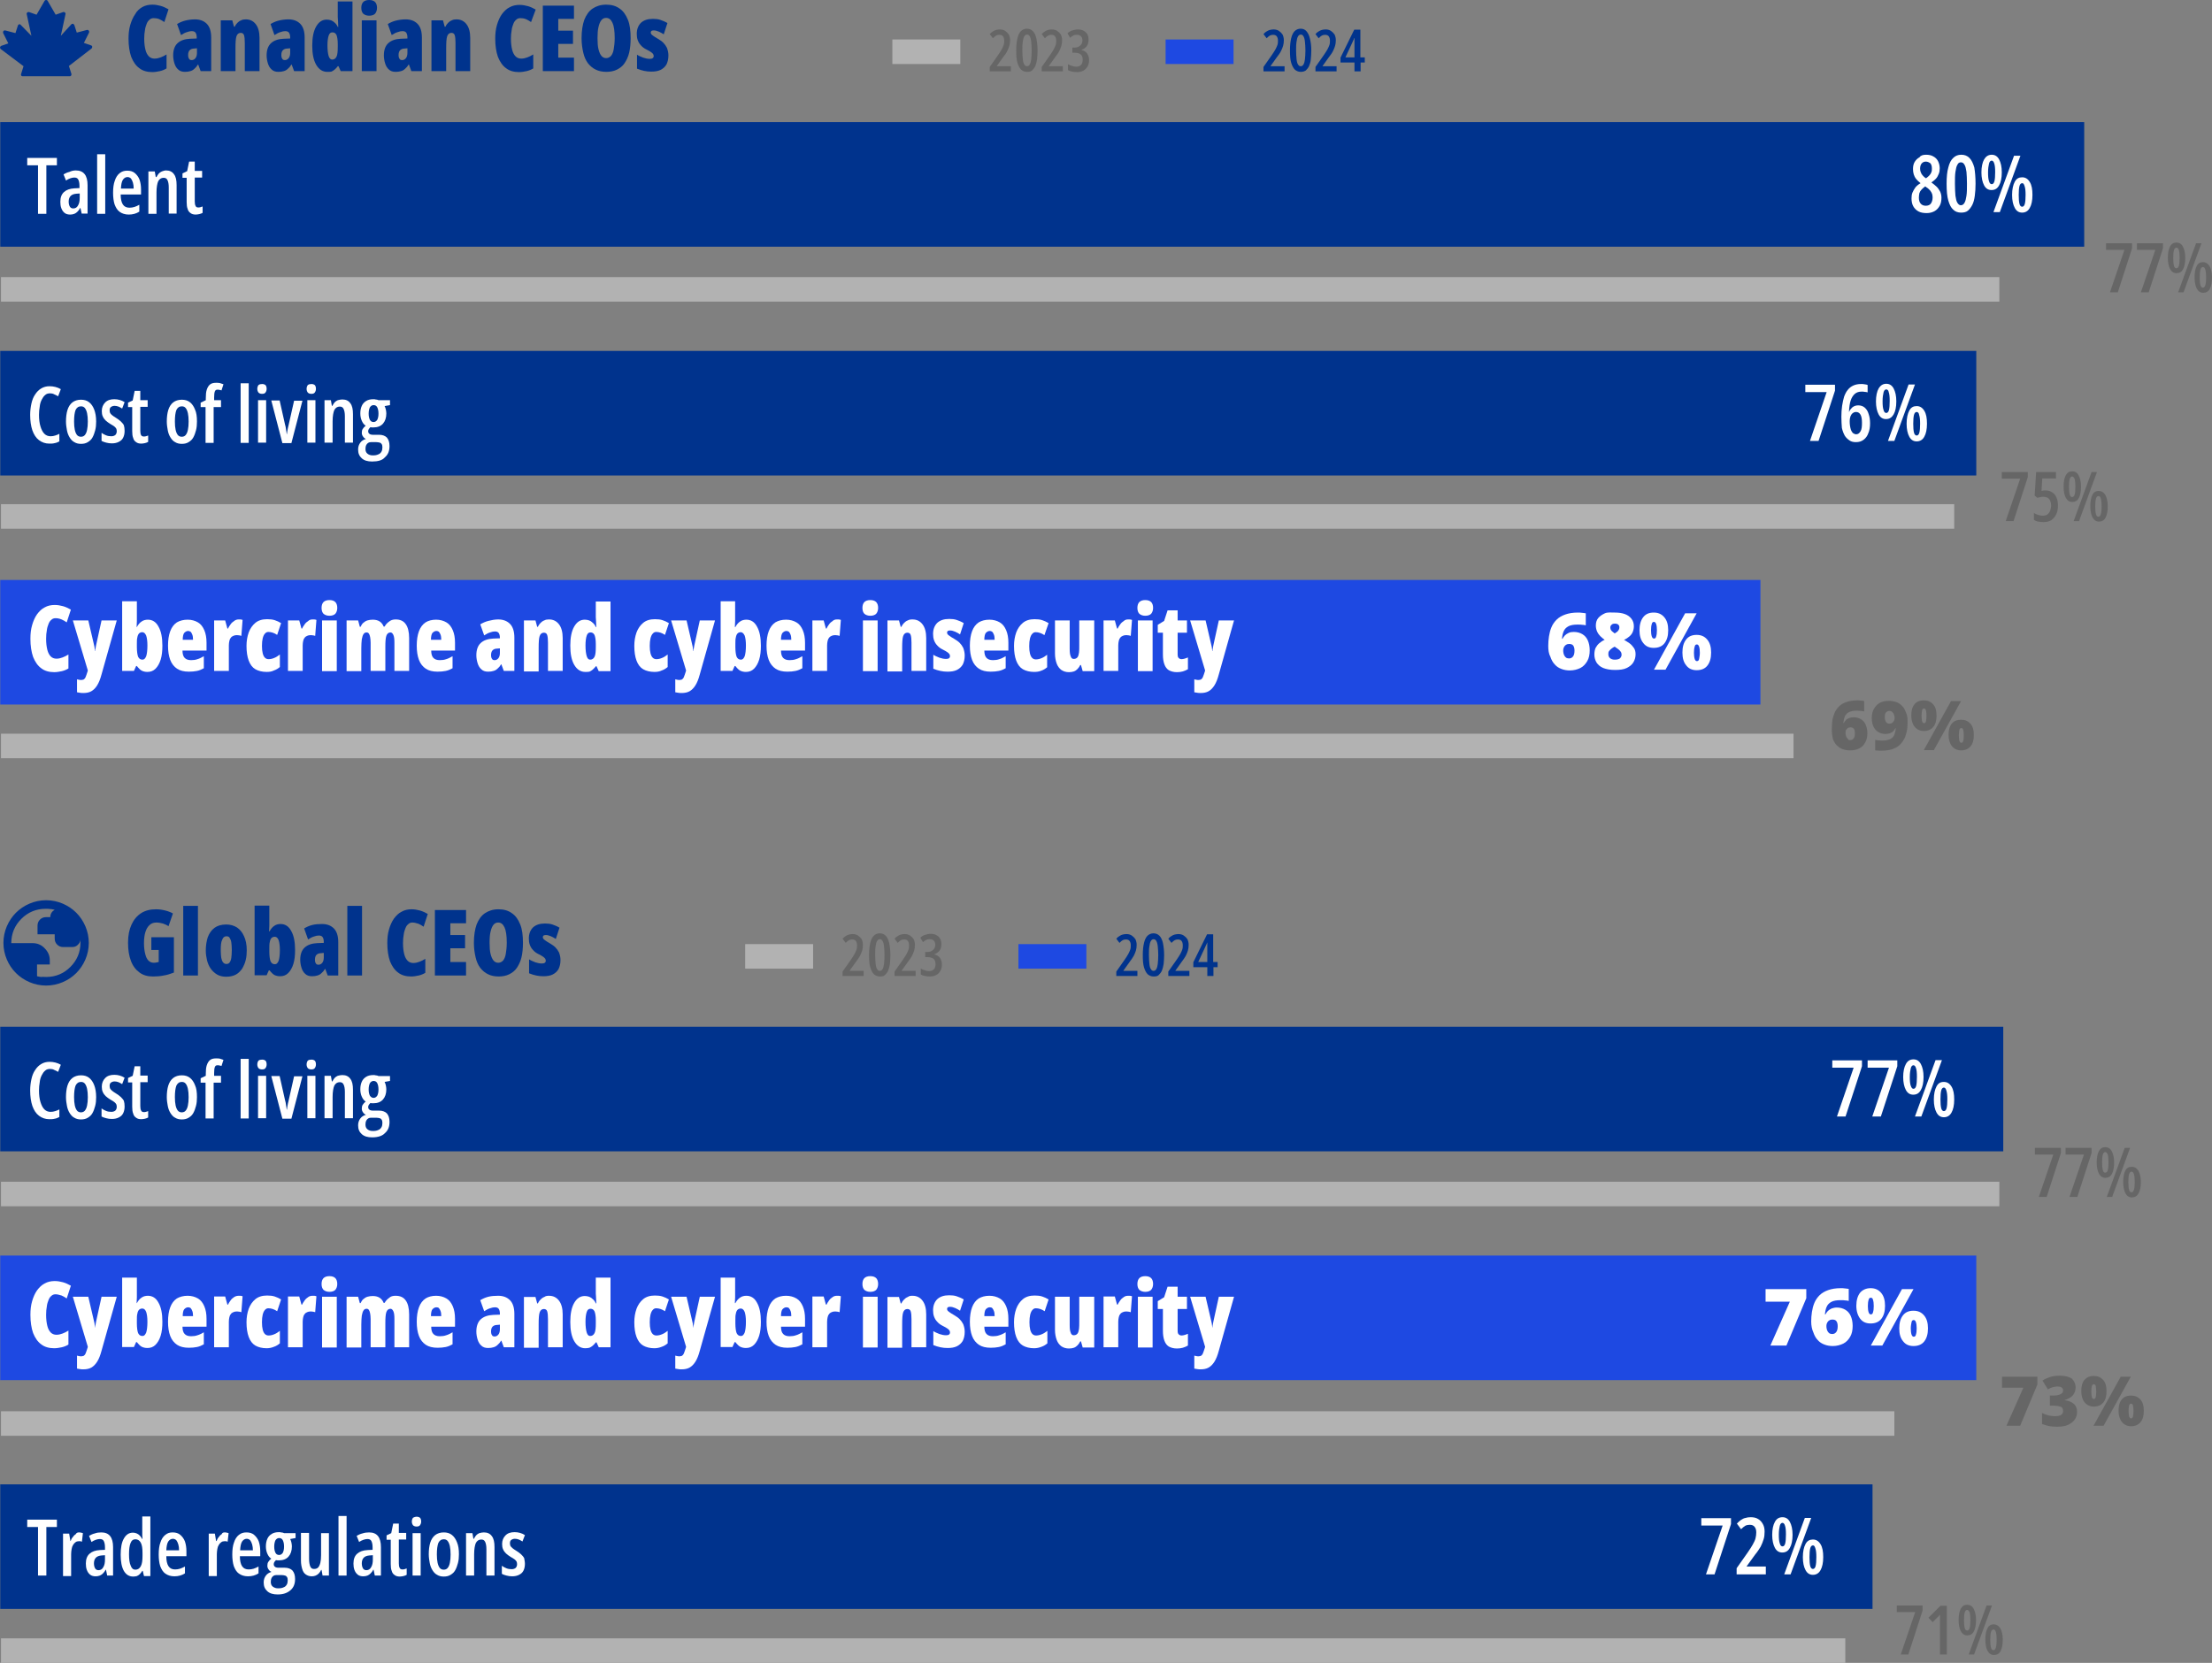 <?xml version="1.0" encoding="UTF-8"?>
<svg id="Layer_2" xmlns="http://www.w3.org/2000/svg" viewBox="0 0 901.8 678.1">
  <rect x="0" y="0" width="901.8" height="678.1" fill="#808080" stroke="none"/>
  <defs>
    <style>
      .cls-1 {
        fill: #00338d;
      }

      .cls-2 {
        fill: #fff;
      }

      .cls-3 {
        fill: #b2b2b2;
      }

      .cls-4 {
        fill: #666;
      }

      .cls-5 {
        fill: #1e49e2;
      }
    </style>
  </defs>
  <g id="Layer_1-2" data-name="Layer_1">
    <g id="Layer_4">
      <g>
        <path class="cls-1" d="M62.6,7.4c-.6,0-1.2.2-1.6.6-.5.4-.9.9-1.2,1.7s-.6,1.6-.7,2.6c-.2,1-.3,2.2-.3,3.5,0,1.8.2,3.3.5,4.5s.8,2.1,1.4,2.7c.6.6,1.4.9,2.3.9s1.7-.2,2.5-.5c.8-.3,1.6-.7,2.4-1.2v5.7c-.8.5-1.8.9-2.7,1.1-1,.2-2,.4-3.1.4-2.1,0-3.9-.5-5.3-1.6-1.4-1-2.5-2.6-3.3-4.6-.7-2-1.1-4.5-1.1-7.4,0-2.1.2-3.9.7-5.6.5-1.7,1.1-3.1,2-4.4.7-1.3,1.7-2.2,2.9-2.9,1.2-.7,2.6-1,4.1-1,1.2,0,2.3.2,3.4.5s2.1.8,3.2,1.4l-1.7,5.2c-.7-.5-1.4-.9-2.1-1.2s-1.5-.4-2.3-.4Z"/>
        <path class="cls-1" d="M79.5,7.9c2,0,3.6.6,4.8,1.8,1.2,1.2,1.8,3.1,1.8,5.6v13.7h-4.3l-1-2.7h-.1c-.4.7-.9,1.3-1.4,1.7-.5.5-1,.8-1.7,1-.6.2-1.4.3-2.2.3-1.2,0-2.1-.3-2.8-1-.7-.6-1.2-1.5-1.5-2.5s-.5-2.1-.5-3.2c0-2.2.6-3.9,1.8-5,1.2-1.1,2.9-1.7,5.1-1.8l2.7-.1v-.5c0-.8-.2-1.5-.5-1.9s-.8-.6-1.5-.6c-.6,0-1.2.1-2,.4-.7.2-1.5.6-2.4,1.2l-1.6-4.5c1-.6,2.1-1.1,3.3-1.4s2.6-.5,4-.5ZM80.2,19.7l-1.1.1c-.8,0-1.4.3-1.8.7-.4.4-.6,1.1-.6,1.9,0,.7.1,1.2.4,1.6.2.4.6.5,1.1.5.6,0,1.1-.3,1.5-.8s.6-1.3.6-2.1v-1.9h-.1Z"/>
        <path class="cls-1" d="M100.2,7.9c1.8,0,3.1.7,4.1,2,1,1.3,1.5,3.2,1.5,5.6v13.5h-6v-11.5c0-1.4-.1-2.4-.3-3.1-.2-.7-.7-1-1.4-1-.8,0-1.4.5-1.7,1.4-.3.9-.4,2.5-.4,4.9v9.3h-6V8.3h4.7l.7,2.6h.3c.3-.7.7-1.2,1.1-1.6.4-.4.9-.8,1.5-1,.5-.3,1.2-.4,1.9-.4Z"/>
        <path class="cls-1" d="M117.6,7.9c2,0,3.6.6,4.8,1.8,1.2,1.2,1.8,3.1,1.8,5.6v13.7h-4.3l-1-2.7h-.1c-.4.7-.9,1.3-1.4,1.7-.5.5-1,.8-1.7,1-.6.2-1.4.3-2.2.3-1.2,0-2.1-.3-2.8-1-.7-.6-1.2-1.5-1.5-2.5s-.5-2.1-.5-3.2c0-2.2.6-3.9,1.8-5,1.2-1.1,2.9-1.7,5.1-1.8l2.7-.1v-.5c0-.8-.2-1.5-.5-1.9s-.8-.6-1.5-.6c-.6,0-1.2.1-2,.4-.7.2-1.5.6-2.4,1.2l-1.6-4.5c1-.6,2.1-1.1,3.3-1.4s2.6-.5,4-.5ZM118.2,19.7l-1.1.1c-.8,0-1.4.3-1.8.7-.4.4-.6,1.1-.6,1.9,0,.7.1,1.2.4,1.6.2.4.6.5,1.1.5.6,0,1.1-.3,1.5-.8s.6-1.3.6-2.1v-1.9h-.1Z"/>
        <path class="cls-1" d="M133.4,29.3c-1.9,0-3.4-1-4.5-2.9s-1.6-4.5-1.6-7.8.5-5.9,1.6-7.8c1.1-1.9,2.5-2.8,4.3-2.8.6,0,1.2.1,1.8.3.5.2,1,.5,1.5,1,.5.4.9,1,1.2,1.7h.2c0-.9-.1-1.7-.1-2.4s-.1-1.2-.1-1.6V.6h6v28.4h-4.8l-.9-2h-.3c-.4.6-.9,1-1.3,1.4-.4.3-.8.6-1.3.8-.4.1-1,.1-1.7.1ZM135.4,24.3c.8,0,1.4-.4,1.8-1.2.4-.8.5-2.2.5-4v-1.2c0-1.6-.2-2.8-.5-3.6-.4-.8-.9-1.1-1.7-1.1-.7,0-1.2.4-1.5,1.3-.3.9-.5,2.2-.5,4,0,2,.2,3.4.5,4.4.3.9.8,1.4,1.4,1.4Z"/>
        <path class="cls-1" d="M150.5,0c1.1,0,1.9.3,2.4.8.5.5.8,1.3.8,2.4,0,1-.3,1.8-.8,2.4-.5.5-1.3.8-2.4.8-1,0-1.8-.3-2.4-.8-.5-.5-.8-1.3-.8-2.4s.3-1.9.8-2.4,1.3-.8,2.4-.8ZM153.5,8.3v20.7h-6V8.3h6Z"/>
        <path class="cls-1" d="M165.4,7.9c2,0,3.6.6,4.8,1.8s1.8,3.1,1.8,5.6v13.7h-4.3l-1-2.7h-.1c-.4.7-.9,1.3-1.4,1.7-.5.5-1,.8-1.7,1-.6.2-1.4.3-2.2.3-1.2,0-2.1-.3-2.8-1-.7-.6-1.2-1.5-1.5-2.5s-.5-2.1-.5-3.2c0-2.2.6-3.9,1.8-5s2.9-1.7,5.1-1.8l2.7-.1v-.5c0-.8-.2-1.5-.5-1.9s-.8-.6-1.5-.6c-.6,0-1.2.1-2,.4-.7.2-1.5.6-2.4,1.2l-1.6-4.5c1-.6,2.1-1.1,3.3-1.4s2.6-.5,4-.5ZM166,19.7l-1.1.1c-.8,0-1.4.3-1.8.7-.4.4-.6,1.1-.6,1.9,0,.7.1,1.2.4,1.6.2.4.6.5,1.1.5.6,0,1.1-.3,1.5-.8s.6-1.3.6-2.1v-1.9h-.1Z"/>
        <path class="cls-1" d="M186.1,7.9c1.8,0,3.1.7,4.1,2,1,1.3,1.5,3.2,1.5,5.6v13.5h-6v-11.5c0-1.4-.1-2.4-.3-3.1-.2-.7-.7-1-1.4-1-.8,0-1.4.5-1.7,1.4s-.4,2.5-.4,4.9v9.3h-6V8.3h4.7l.7,2.6h.3c.3-.7.7-1.2,1.1-1.6.4-.4.9-.8,1.5-1,.5-.3,1.2-.4,1.9-.4Z"/>
        <path class="cls-1" d="M212.1,7.4c-.6,0-1.2.2-1.6.6-.5.4-.9.9-1.2,1.7s-.6,1.6-.7,2.6c-.2,1-.3,2.2-.3,3.5,0,1.8.2,3.3.5,4.5s.8,2.1,1.4,2.7c.6.6,1.4.9,2.3.9s1.7-.2,2.5-.5,1.6-.7,2.4-1.2v5.7c-.8.5-1.8.9-2.7,1.1-1,.2-2,.4-3.1.4-2.1,0-3.9-.5-5.3-1.6-1.4-1-2.5-2.6-3.3-4.6-.7-2-1.1-4.5-1.1-7.4,0-2.1.2-3.9.7-5.6.5-1.7,1.1-3.1,2-4.4.9-1.2,1.9-2.2,3.1-2.8,1.2-.7,2.6-1,4.1-1,1.2,0,2.3.2,3.4.5,1.1.3,2.1.8,3.2,1.4l-1.9,5.1c-.7-.5-1.4-.9-2.1-1.2-.8-.3-1.5-.4-2.3-.4Z"/>
        <path class="cls-1" d="M234,29h-12.7V2.3h12.7v5.4h-6.4v4.8h6v5.4h-6v5.6h6.4v5.5Z"/>
        <path class="cls-1" d="M257.1,15.6c0,2.2-.2,4.2-.6,5.9s-1.1,3.1-1.9,4.3c-.8,1.2-1.9,2-3.1,2.6-1.2.6-2.7.9-4.3.9s-3.1-.3-4.3-.9c-1.3-.6-2.3-1.5-3.2-2.6-.9-1.2-1.5-2.6-1.9-4.3-.4-1.7-.7-3.7-.7-5.9,0-3,.4-5.5,1.1-7.5.8-2,1.9-3.6,3.4-4.6s3.3-1.6,5.5-1.6,4,.5,5.5,1.6c1.5,1,2.6,2.6,3.4,4.6.8,2,1.1,4.5,1.1,7.5ZM243.6,15.6c0,1.8.1,3.3.4,4.5.3,1.2.7,2.1,1.2,2.7s1.2.9,1.9.9c.8,0,1.4-.3,2-.9.5-.6.9-1.5,1.1-2.7.2-1.2.4-2.7.4-4.6,0-2.8-.3-4.9-.9-6.2-.6-1.3-1.4-2-2.6-2-.8,0-1.4.3-1.9.9-.5.6-.9,1.5-1.2,2.8-.3,1.2-.4,2.8-.4,4.6Z"/>
        <path class="cls-1" d="M272.5,22.6c0,1.5-.3,2.7-.8,3.7-.6,1-1.4,1.7-2.4,2.2s-2.3.7-3.8.7c-1,0-2-.1-2.9-.3-1-.2-1.9-.5-2.9-.9v-5.7c.7.5,1.6.8,2.5,1.2.9.3,1.8.5,2.7.5.6,0,1-.1,1.2-.3.3-.2.4-.5.4-.9,0-.2-.1-.5-.2-.7s-.4-.5-.8-.8-1.1-.7-2.1-1.2c-.8-.4-1.5-.9-2.1-1.6-.6-.6-1-1.3-1.3-2.1-.3-.8-.4-1.7-.4-2.6,0-1.9.6-3.4,1.7-4.5,1.2-1.1,2.8-1.6,4.9-1.6,1.1,0,2.1.1,3,.4s1.9.7,2.9,1.3l-1.5,4.6c-.6-.4-1.3-.8-2-1.1s-1.4-.5-2.1-.5c-.4,0-.7.1-.9.2-.2.2-.3.4-.3.7,0,.2.1.4.2.6.1.2.4.4.8.7s1,.7,1.9,1.2c.8.5,1.6,1,2.2,1.6s1.1,1.3,1.5,2.1c.4,1.1.6,2.1.6,3.1Z"/>
      </g>
      <path class="cls-1" d="M18.8,401.9c-2.4,0-4.7-.5-6.8-1.4s-4-2.2-5.5-3.7c-1.6-1.6-2.8-3.4-3.7-5.5-.9-2.1-1.4-4.4-1.4-6.8s.5-4.7,1.4-6.8,2.2-4,3.7-5.5,3.4-2.8,5.5-3.7c2.1-.9,4.4-1.4,6.8-1.4s4.7.5,6.8,1.4c2.1.9,4,2.2,5.5,3.7s2.8,3.4,3.7,5.5,1.4,4.4,1.4,6.8-.5,4.7-1.4,6.8c-.9,2.1-2.2,4-3.7,5.5-1.6,1.6-3.4,2.8-5.5,3.7s-4.4,1.4-6.8,1.4ZM18.8,398.4c3.9,0,7.2-1.4,9.9-4.1,2.7-2.7,4.1-6,4.1-9.9v-1.1c-.1.8-.5,1.5-1.2,2.1-.6.6-1.4.8-2.3.8h-3.5c-1,0-1.8-.3-2.5-1s-1-1.5-1-2.5v-1.7h-7v-3.5c0-1,.3-1.8,1-2.5.7-.7,1.5-1,2.5-1h1.7c0-.7.2-1.3.5-1.8s.8-.9,1.3-1.2c-.6-.1-1.2-.3-1.8-.3-.6-.1-1.2-.1-1.9-.1-3.9,0-7.2,1.4-9.9,4.1s-4.1,6-4.1,9.9h8.7c1.9,0,3.6.7,4.9,2.1,1.4,1.4,2.1,3,2.1,4.9v1.7h-5.2v4.8c.6.1,1.2.3,1.7.3.8-.1,1.4,0,2,0Z"/>
      <g>
        <path class="cls-4" d="M860.2,119.2l5.9-17.3h-7.5v-2.7h10.6v2.1l-5.8,17.9h-3.2Z"/>
        <path class="cls-4" d="M872.8,119.2l5.9-17.3h-7.5v-2.7h10.6v2.1l-5.8,17.9h-3.2Z"/>
        <path class="cls-4" d="M887.3,98.9c1.1,0,2,.5,2.6,1.6s1,2.6,1,4.6-.3,3.6-.9,4.7c-.6,1.1-1.5,1.6-2.7,1.6-1.1,0-2-.6-2.6-1.7s-.9-2.7-.9-4.6c0-2,.3-3.5.9-4.6s1.5-1.6,2.6-1.6ZM887.3,101c-.4,0-.8.3-1,1s-.3,1.7-.3,3.2c0,1.4.1,2.5.3,3.2s.5,1,1,1c.4,0,.8-.3,1-1s.3-1.7.3-3.2c0-1.4-.1-2.5-.3-3.2s-.6-1-1-1ZM897.5,99.2l-7.3,20h-2.2l7.3-20h2.2ZM898.1,106.9c1.1,0,2,.5,2.7,1.6.6,1.1,1,2.6,1,4.6s-.3,3.6-.9,4.7c-.6,1.1-1.5,1.6-2.7,1.6-1.1,0-2-.6-2.6-1.7s-.9-2.7-.9-4.6c0-2.1.3-3.6.9-4.7.5-1,1.4-1.5,2.5-1.5ZM898.1,108.9c-.4,0-.8.3-1,1s-.3,1.8-.3,3.2.1,2.5.3,3.2.5,1,1,1,.8-.4,1-1.1.3-1.8.3-3.1-.1-2.4-.3-3.1-.5-1.1-1-1.1Z"/>
      </g>
      <rect class="cls-1" x=".1" y="49.8" width="849.6" height="50.8"/>
      <g>
        <path class="cls-2" d="M785.2,63.1c1.2,0,2.2.2,3,.7.8.4,1.5,1.1,1.9,1.9.4.8.7,1.8.7,2.9,0,.8-.1,1.6-.4,2.3-.3.7-.6,1.4-1.1,1.9-.5.6-1.2,1.1-1.9,1.6.8.6,1.6,1.2,2.2,1.8.6.6,1,1.3,1.4,2,.3.7.5,1.5.5,2.4,0,1.3-.2,2.4-.7,3.3s-1.2,1.7-2.1,2.2-2,.8-3.2.8c-1.3,0-2.5-.2-3.4-.7s-1.6-1.2-2.1-2.1-.7-2-.7-3.2c0-.9.1-1.7.4-2.4.3-.7.7-1.4,1.2-2.1.5-.6,1.2-1.2,2.1-1.7-.7-.5-1.3-1.1-1.8-1.7s-.8-1.3-1-1.9c-.2-.7-.3-1.4-.3-2.2,0-1.1.2-2.1.7-2.9s1.1-1.4,2-1.9c.4-.7,1.4-1,2.6-1ZM782.3,80.6c0,1,.2,1.8.7,2.4s1.2.9,2.1.9,1.7-.3,2.1-.9.7-1.4.7-2.5c0-.5-.1-1-.2-1.4-.2-.5-.4-.9-.8-1.4-.4-.4-.8-.9-1.5-1.3l-.5-.4c-.6.4-1.1.9-1.5,1.3s-.7.9-.9,1.5c-.1.6-.2,1.2-.2,1.8ZM785.1,65.9c-.7,0-1.3.3-1.7.8s-.6,1.2-.6,2.1c0,.6.1,1.1.3,1.5.2.5.4.9.8,1.3.3.4.8.8,1.3,1.1.6-.4,1-.8,1.4-1.2s.6-.8.8-1.3.2-.9.2-1.5c0-.9-.2-1.6-.6-2.1-.6-.4-1.1-.7-1.9-.7Z"/>
        <path class="cls-2" d="M805.4,74.9c0,1.8-.1,3.4-.3,4.9s-.5,2.7-1,3.7-1.1,1.8-1.8,2.4-1.7.8-2.8.8c-1.3,0-2.4-.4-3.2-1.2-.9-.8-1.5-2-2-3.7s-.7-4-.7-6.9c0-2.7.2-4.9.7-6.6.4-1.7,1.1-3.1,2-3.9.9-.9,2-1.3,3.3-1.3s2.4.4,3.3,1.3c.9.9,1.5,2.2,2,3.9.3,1.8.5,4,.5,6.6ZM797,74.9c0,2,.1,3.6.2,4.9.2,1.3.4,2.3.8,2.9.4.6.8,1,1.4,1s1.1-.3,1.5-1,.6-1.6.8-2.9.2-2.9.2-4.9-.1-3.5-.2-4.8c-.2-1.3-.4-2.3-.8-2.9-.4-.7-.8-1-1.5-1-.6,0-1.1.3-1.4,1-.4.6-.6,1.6-.8,2.9s-.2,2.9-.2,4.8Z"/>
        <path class="cls-2" d="M812,63.1c1.3,0,2.3.6,3,1.9s1.1,3,1.1,5.3-.4,4.1-1.1,5.3c-.7,1.3-1.7,1.9-3.1,1.9-1.3,0-2.3-.6-3-1.9s-1.1-3.1-1.1-5.3.4-4.1,1.1-5.3c.7-1.2,1.7-1.9,3.1-1.9ZM812,65.5c-.5,0-.9.4-1.1,1.2-.2.8-.4,2-.4,3.6s.1,2.8.4,3.6c.2.8.6,1.2,1.1,1.2s.9-.4,1.1-1.2c.2-.8.3-2,.3-3.7,0-1.6-.1-2.8-.4-3.6-.2-.7-.6-1.1-1-1.1ZM823.7,63.5l-8.4,23h-2.6l8.4-23h2.6ZM824.4,72.3c1.3,0,2.3.6,3.1,1.9s1.1,3,1.1,5.3-.4,4.1-1.1,5.3c-.7,1.3-1.8,1.9-3.1,1.9s-2.3-.6-3-1.9-1.1-3-1.1-5.3.4-4.1,1.1-5.4,1.7-1.8,3-1.8ZM824.4,74.7c-.5,0-.9.4-1.1,1.2s-.3,2-.3,3.6.1,2.8.3,3.6.6,1.2,1.1,1.2.9-.4,1.1-1.2.3-2,.3-3.6-.1-2.7-.4-3.6-.5-1.2-1-1.2Z"/>
      </g>
      <g>
        <path class="cls-4" d="M817.7,212.5l5.9-17.3h-7.5v-2.7h10.6v2.1l-5.8,17.9h-3.2Z"/>
        <path class="cls-4" d="M834.1,200c1,0,1.8.3,2.6.8s1.3,1.2,1.7,2.1c.4.9.6,2,.6,3.2,0,1.4-.2,2.6-.7,3.6s-1.1,1.8-2,2.4c-.9.6-2,.8-3.3.8-.8,0-1.5-.1-2.1-.2s-1.2-.4-1.7-.7v-2.8c.5.3,1.1.6,1.8.8.6.2,1.3.3,1.9.3.7,0,1.3-.2,1.8-.5.5-.4.8-.8,1.1-1.5.2-.6.4-1.3.4-2.1,0-1.2-.3-2.1-.8-2.7-.5-.6-1.3-.9-2.3-.9-.4,0-.8,0-1.2.1s-.8.2-1.3.3l-1.1-.9.6-9.6h8.1v2.6h-5.6l-.3,5.1c.4-.1.8-.2,1.1-.2.1,0,.4,0,.7,0Z"/>
        <path class="cls-4" d="M844.8,192.2c1.1,0,2,.5,2.6,1.6s1,2.6,1,4.6-.3,3.6-.9,4.7c-.6,1.1-1.5,1.6-2.7,1.6-1.1,0-2-.6-2.6-1.7-.6-1.1-.9-2.7-.9-4.6,0-2,.3-3.5.9-4.6s1.4-1.6,2.6-1.6ZM844.8,194.3c-.4,0-.8.3-1,1s-.3,1.7-.3,3.2c0,1.4.1,2.5.3,3.2s.5,1,1,1c.4,0,.8-.3,1-1s.3-1.7.3-3.2c0-1.4-.1-2.5-.3-3.2-.3-.6-.6-1-1-1ZM854.9,192.5l-7.3,20h-2.2l7.3-20h2.2ZM855.6,200.2c1.1,0,2,.5,2.7,1.6.6,1.1,1,2.6,1,4.6s-.3,3.6-.9,4.7c-.6,1.1-1.5,1.6-2.7,1.6-1.1,0-2-.6-2.6-1.7-.6-1.1-.9-2.7-.9-4.6,0-2.1.3-3.6.9-4.7.4-.9,1.3-1.5,2.5-1.5ZM855.5,202.3c-.4,0-.8.3-1,1s-.3,1.8-.3,3.2.1,2.5.3,3.2.5,1,1,1,.8-.4,1-1.1c.2-.7.3-1.8.3-3.1s-.1-2.4-.3-3.1c-.2-.8-.5-1.1-1-1.1Z"/>
      </g>
      <rect class="cls-1" x=".1" y="143.1" width="805.6" height="50.8"/>
      <g>
        <path class="cls-2" d="M737.9,179.8l6.8-19.9h-8.7v-3h12.1v2.4l-6.7,20.5h-3.5Z"/>
        <path class="cls-2" d="M750.7,170c0-1.6.1-3.1.3-4.5s.5-2.6.8-3.7c.4-1.1.9-2.1,1.5-2.8.6-.8,1.4-1.4,2.3-1.8.9-.4,1.9-.6,3.1-.6.5,0,1,0,1.4.1.5.1.9.1,1.3.3v3c-.4-.1-.8-.2-1.2-.2-.4-.1-.8-.1-1.3-.1-1.1,0-2,.3-2.7.9-.7.6-1.3,1.5-1.7,2.7s-.6,2.7-.7,4.6h.1c.2-.6.5-1,.9-1.4.3-.4.8-.7,1.2-.9.5-.2,1-.3,1.5-.3,1.1,0,2,.3,2.7.9.7.6,1.3,1.5,1.6,2.6.4,1.1.6,2.4.6,3.8,0,1.5-.2,2.9-.7,4-.4,1.2-1.1,2.1-1.9,2.7-.9.7-1.9,1-3.2,1-1,0-1.9-.2-2.6-.7s-1.4-1.1-1.9-1.9c-.5-.9-.9-1.9-1.2-3.2-.1-1.4-.2-2.9-.2-4.5ZM756.7,177.1c.8,0,1.3-.4,1.8-1.2s.6-2,.6-3.5-.2-2.6-.6-3.3c-.4-.7-1-1.1-1.8-1.1-.6,0-1,.2-1.4.5s-.7.8-.9,1.3c-.2.6-.3,1.2-.3,1.8s0,1.2.1,1.9c.1.6.2,1.2.4,1.8.2.5.5,1,.8,1.3.5.3.9.5,1.3.5Z"/>
        <path class="cls-2" d="M769,156.5c1.3,0,2.3.6,3,1.9s1.1,3,1.1,5.3-.4,4.1-1.1,5.3-1.7,1.9-3.1,1.9c-1.3,0-2.3-.6-3-1.9-.7-1.3-1.1-3.1-1.1-5.3s.4-4.1,1.1-5.3c.8-1.3,1.8-1.9,3.1-1.9ZM769,158.8c-.5,0-.9.4-1.1,1.2-.2.8-.4,2-.4,3.6s.1,2.8.4,3.6c.2.8.6,1.2,1.1,1.2s.9-.4,1.1-1.2c.2-.8.3-2,.3-3.7,0-1.6-.1-2.8-.4-3.6-.1-.7-.5-1.1-1-1.1ZM780.7,156.8l-8.4,23h-2.6l8.4-23h2.6ZM781.4,165.6c1.3,0,2.3.6,3.1,1.9s1.1,3,1.1,5.3-.4,4.1-1.1,5.3c-.7,1.3-1.8,1.9-3.1,1.9s-2.3-.6-3-1.9c-.7-1.3-1.1-3-1.1-5.3s.4-4.1,1.1-5.4,1.7-1.8,3-1.8ZM781.4,168c-.5,0-.9.4-1.1,1.2s-.3,2-.3,3.6.1,2.8.3,3.6.6,1.2,1.1,1.2.9-.4,1.1-1.2.3-2,.3-3.6-.1-2.7-.4-3.6c-.1-.8-.5-1.2-1-1.2Z"/>
      </g>
      <g>
        <path class="cls-4" d="M746.8,297.4c0-1.1.1-2.3.2-3.4s.5-2.2.9-3.2,1-1.9,1.8-2.7c.8-.8,1.8-1.4,3-1.8s2.7-.7,4.5-.7c.4,0,.9,0,1.4.1.6,0,1,.1,1.4.2v4.2c-.4-.1-.8-.1-1.3-.2-.5,0-1-.1-1.7-.1-1.3,0-2.4.2-3.2.6s-1.3,1-1.7,1.7c-.3.8-.5,1.7-.6,2.7h.2c.2-.4.5-.8.9-1.2.3-.4.8-.6,1.3-.8.5-.2,1.1-.3,1.8-.3,1.2,0,2.2.3,3,.8s1.5,1.2,1.9,2.2.7,2.1.7,3.5c0,1.5-.3,2.8-.9,3.8-.6,1.1-1.4,1.9-2.4,2.4s-2.3.8-3.8.8c-1.1,0-2.1-.2-3-.5s-1.7-.9-2.4-1.6-1.2-1.6-1.6-2.7c-.2-1-.4-2.3-.4-3.8ZM754.3,301.8c.6,0,1-.2,1.4-.7s.5-1.1.5-2.1c0-.8-.1-1.4-.4-1.8-.3-.4-.8-.6-1.4-.6-.4,0-.8.1-1.1.3-.3.2-.5.5-.7.8s-.2.7-.2,1,0,.7.1,1.1.2.7.4,1,.4.5.6.7c.1.3.4.3.8.3Z"/>
        <path class="cls-4" d="M777.7,294.6c0,1.4-.1,2.7-.4,3.9-.3,1.2-.6,2.3-1.2,3.2-.5.9-1.2,1.7-2,2.4-.8.7-1.8,1.1-2.9,1.5-1.1.3-2.5.5-3.9.5h-1.4c-.5,0-1-.1-1.4-.1v-4.3c.4.1.8.1,1.2.2.4,0,.8.1,1.4.1,1.5,0,2.7-.2,3.5-.6s1.4-1,1.7-1.8.5-1.6.6-2.6h-.2c-.2.4-.5.8-.9,1.2-.3.4-.8.6-1.3.8-.5.2-1.1.3-1.9.3-1.1,0-2.1-.3-2.9-.8-.8-.5-1.5-1.3-1.9-2.2-.5-1-.7-2.2-.7-3.5,0-1.5.3-2.8.9-3.8s1.4-1.9,2.4-2.4c1.1-.6,2.3-.8,3.8-.8,1,0,2,.2,2.9.5s1.7.9,2.4,1.6,1.2,1.7,1.6,2.8c.5,1,.6,2.4.6,3.9ZM770.4,289.9c-.6,0-1.1.2-1.5.6s-.5,1.1-.5,2.1c0,.7.2,1.3.5,1.8s.8.7,1.4.7c.4,0,.8-.1,1.1-.3.3-.2.5-.5.7-.8s.3-.7.3-1,0-.7-.1-1.1-.2-.7-.4-1-.4-.5-.6-.7c-.3-.2-.6-.3-.9-.3Z"/>
        <path class="cls-4" d="M784.3,285.6c1.6,0,2.8.5,3.8,1.6s1.4,2.6,1.4,4.6-.4,3.5-1.3,4.6c-.9,1.1-2.2,1.7-3.9,1.7-1.5,0-2.8-.6-3.7-1.7s-1.4-2.7-1.4-4.6c0-2,.4-3.5,1.3-4.6s2.2-1.6,3.8-1.6ZM784.4,288.9c-.4,0-.7.3-.8.8s-.2,1.3-.2,2.2.1,1.6.2,2.2c.2.5.4.8.8.8s.7-.3.8-.8.2-1.3.2-2.2-.1-1.6-.2-2.2c-.2-.5-.4-.8-.8-.8ZM799.5,285.9l-11.1,20h-4.1l11.1-20h4.1ZM799.5,293.5c1.6,0,2.8.5,3.8,1.6s1.4,2.6,1.4,4.6-.4,3.5-1.3,4.6c-.9,1.1-2.2,1.7-3.9,1.7-1.5,0-2.8-.6-3.7-1.7s-1.4-2.7-1.4-4.6c0-2,.4-3.5,1.3-4.6s2.2-1.6,3.8-1.6ZM799.6,296.9c-.4,0-.7.3-.8.8s-.2,1.3-.2,2.2.1,1.6.2,2.2c.2.5.4.8.8.8s.7-.3.8-.8.2-1.3.2-2.2-.1-1.7-.2-2.2c-.2-.6-.4-.8-.8-.8Z"/>
      </g>
      <rect class="cls-5" x=".1" y="236.5" width="717.6" height="50.8"/>
      <g>
        <path class="cls-2" d="M631.2,263.4c0-1.3.1-2.6.3-3.9s.5-2.5,1-3.7,1.2-2.2,2.1-3.1c.9-.9,2.1-1.6,3.5-2.1s3.1-.8,5.2-.8c.5,0,1,0,1.6.1s1.2.1,1.6.2v4.9c-.4-.1-.9-.2-1.4-.2-.5-.1-1.2-.1-2-.1-1.5,0-2.8.2-3.7.7s-1.5,1.1-1.9,2-.6,1.9-.7,3.1h.2c.3-.5.6-1,1-1.4s.9-.7,1.5-1,1.3-.4,2.1-.4c1.3,0,2.5.3,3.5.9s1.7,1.4,2.2,2.5.8,2.5.8,4.1c0,1.7-.3,3.2-1,4.4-.7,1.2-1.6,2.2-2.8,2.8-1.2.6-2.7,1-4.3,1-1.2,0-2.4-.2-3.4-.6-1.1-.4-2-1-2.7-1.8-.8-.8-1.4-1.9-1.8-3.1-.7-1.3-.9-2.8-.9-4.5ZM639.7,268.5c.7,0,1.2-.3,1.6-.8.4-.5.6-1.3.6-2.4,0-.9-.2-1.6-.5-2-.3-.5-.9-.7-1.7-.7-.5,0-.9.1-1.3.4-.4.2-.6.6-.8.9-.2.4-.3.8-.3,1.2s0,.8.1,1.2c.1.4.2.8.4,1.1.2.3.4.6.7.8s.8.3,1.2.3Z"/>
        <path class="cls-2" d="M658.4,249.8c1.5,0,2.9.2,4,.6s2,1,2.7,1.9,1,1.9,1,3.1c0,.9-.2,1.7-.5,2.4s-.8,1.3-1.4,1.8c-.6.5-1.3,1-2.1,1.3.7.4,1.4.9,2.2,1.4.7.5,1.3,1.2,1.8,1.9s.7,1.6.7,2.6c0,1.2-.3,2.3-.9,3.3s-1.5,1.7-2.7,2.3c-1.2.6-2.8.8-4.8.8s-3.5-.3-4.8-.8c-1.2-.5-2.1-1.3-2.7-2.2-.6-1-.9-2.1-.9-3.3,0-1.1.2-2,.5-2.7.4-.7.9-1.4,1.5-1.9s1.3-1,2.2-1.4c-.6-.4-1.2-.9-1.8-1.5-.5-.5-1-1.2-1.3-1.9-.3-.7-.5-1.5-.5-2.4,0-1.2.3-2.3,1-3.1s1.6-1.4,2.7-1.9,2.6-.3,4.1-.3ZM655.7,266.8c0,.6.2,1.2.7,1.6s1.1.6,1.9.6c1,0,1.7-.2,2.1-.5.4-.4.7-.9.7-1.5,0-.5-.1-.9-.4-1.3-.3-.4-.6-.7-1-1s-.7-.5-1-.7l-.4-.3c-.5.2-.9.5-1.3.8-.4.3-.7.6-1,1s-.3.8-.3,1.3ZM658.4,254.3c-.5,0-1,.1-1.3.4-.4.3-.6.7-.6,1.2,0,.3.1.6.2.9.2.3.4.6.7.8.3.2.6.5.9.7.3-.2.6-.4.9-.6.3-.2.5-.5.7-.8s.3-.6.3-1.1-.2-.9-.6-1.2c-.3-.2-.7-.3-1.2-.3Z"/>
        <path class="cls-2" d="M674.2,249.8c1.8,0,3.2.6,4.3,1.9s1.6,3,1.6,5.3-.5,4-1.5,5.3-2.5,1.9-4.4,1.9c-1.8,0-3.2-.6-4.2-1.9-1.1-1.3-1.6-3.1-1.6-5.3s.5-4,1.5-5.3,2.4-1.9,4.3-1.9ZM674.3,253.6c-.5,0-.8.3-.9.9-.2.6-.3,1.4-.3,2.5,0,1,.1,1.9.3,2.5s.5.9.9.9c.5,0,.8-.3.9-.9.2-.6.3-1.4.3-2.5,0-1-.1-1.9-.3-2.5s-.5-.9-.9-.9ZM691.7,250.1l-12.7,23h-4.7l12.7-23h4.7ZM691.7,258.9c1.8,0,3.2.6,4.3,1.9s1.6,3,1.6,5.3-.5,4-1.5,5.3-2.5,1.9-4.4,1.9c-1.8,0-3.2-.6-4.2-1.9-1.1-1.3-1.6-3-1.6-5.3s.5-4,1.5-5.3,2.4-1.9,4.3-1.9ZM691.8,262.8c-.5,0-.8.3-.9.9-.2.6-.3,1.4-.3,2.5,0,1,.1,1.9.3,2.5s.5.9.9.9c.5,0,.8-.3.9-.9s.3-1.4.3-2.5-.1-1.9-.3-2.5c-.2-.6-.5-.9-.9-.9Z"/>
      </g>
      <g>
        <path class="cls-2" d="M18.9,87.2h-3.4v-19.8h-4.4v-3h12.1v3h-4.3s0,19.8,0,19.8Z"/>
        <path class="cls-2" d="M30.9,69.5c1.6,0,2.8.5,3.6,1.5s1.2,2.5,1.2,4.5v11.6h-2.4l-.5-2.3h-.1c-.3.6-.7,1.1-1.1,1.5s-.8.7-1.3.9-1.1.3-1.7.3c-.9,0-1.7-.2-2.3-.7-.6-.5-1-1.1-1.3-1.9s-.4-1.7-.4-2.6c0-1.8.5-3.1,1.5-4s2.4-1.4,4.2-1.5l2.1-.1v-.9c0-1.2-.2-2-.5-2.6s-.9-.8-1.6-.8c-.5,0-1,.1-1.6.3s-1.2.5-1.8.9l-1-2.5c.7-.4,1.5-.8,2.4-1,.8-.4,1.7-.6,2.6-.6ZM32.5,78.9l-1.4.1c-1.1.1-1.8.4-2.3.9s-.8,1.3-.8,2.3c0,.9.2,1.6.5,2.1s.8.7,1.4.7c.8,0,1.5-.4,1.9-1.2.5-.8.7-1.8.7-3.2,0,0,0-1.7,0-1.7Z"/>
        <path class="cls-2" d="M42.9,87.2h-3.3v-24.3h3.3v24.3Z"/>
        <path class="cls-2" d="M51.9,69.6c1.2,0,2.3.3,3.1,1s1.5,1.6,1.9,2.7c.4,1.2.6,2.5.6,4v2h-8.3c0,1.8.3,3.2.9,4.1.6.9,1.5,1.3,2.7,1.3.7,0,1.3-.1,2-.3.6-.2,1.3-.5,2-.9v2.8c-.6.4-1.3.7-2,.9s-1.5.3-2.3.3c-1.5,0-2.7-.4-3.7-1.1s-1.6-1.8-2.1-3.1c-.4-1.3-.6-2.9-.6-4.7,0-1.9.2-3.6.7-4.9.4-1.3,1.1-2.4,2-3.1s1.8-1,3.1-1ZM52,72.2c-.8,0-1.4.4-1.9,1.1-.5.8-.7,1.9-.8,3.6h5.2c0-.9-.1-1.7-.3-2.4-.2-.7-.5-1.3-.8-1.7-.4-.4-.9-.6-1.4-.6Z"/>
        <path class="cls-2" d="M67.7,69.5c1.4,0,2.5.5,3.2,1.5.8,1,1.1,2.5,1.1,4.5v11.6h-3.2v-10.7c0-1.3-.2-2.3-.5-2.9-.3-.7-.8-1-1.6-1-1,0-1.7.5-2.2,1.4-.4.9-.7,2.5-.7,4.6v8.7h-3.3v-17.3h2.6l.4,2.3h.3c.3-.6.6-1,.9-1.4.4-.4.8-.7,1.3-.9.6-.2,1.1-.4,1.7-.4Z"/>
        <path class="cls-2" d="M80.8,84.6c.3,0,.6,0,.9-.1s.6-.2.9-.3v2.6c-.4.2-.8.4-1.3.5s-1,.2-1.5.2c-.9,0-1.6-.2-2.1-.6-.6-.4-1-.9-1.2-1.7-.3-.7-.4-1.7-.4-2.8v-9.9h-1.7v-1.8l1.9-.9.8-3.9h2.3v3.8h3v2.7h-3v9.7c0,.8.1,1.4.3,1.8.2.5.5.7,1.1.7Z"/>
      </g>
      <path class="cls-1" d="M19.5,31.1h9c.2,0,.4-.1.5-.3.1-.2.2-.4.1-.7l-1-3.2,9.2-7.1c.2-.2.3-.4.3-.7s-.2-.5-.5-.6l-2.9-1,2.1-4.2c.1-.2.1-.5-.1-.8-.1-.2-.3-.3-.5-.3h-.2l-4.2,1.1-1-3.1c-.1-.2-.3-.4-.5-.5h-.2c-.2,0-.4.1-.5.2l-4.3,4.7,1.9-8.8c.1-.2,0-.5-.2-.7-.1-.1-.3-.2-.5-.2h-.2l-3.1,1.1L19.4.3c-.1-.2-.3-.3-.6-.3-.2,0-.5.1-.6.3l-3.3,5.7-3.1-1.1h-.2c-.2,0-.3.1-.5.2-.2.2-.3.4-.2.7l1.9,8.8-4.4-4.5c-.1-.2-.2-.2-.4-.2h-.2c-.2.1-.4.2-.5.5l-1,3.1-4.2-1.1h-.2c-.2,0-.4.1-.5.3-.2.2-.2.5-.1.8l2.1,4.2-2.9,1c-.2.1-.4.3-.5.6,0,.3.1.5.3.7l9.3,7-1,3.2c-.1.2,0,.5.1.7.1.1.3.2.5.2h10.3Z"/>
      <g>
        <path class="cls-2" d="M22.6,252.1c-.6,0-1.2.2-1.6.6-.5.4-.9.9-1.2,1.7s-.6,1.6-.7,2.6c-.2,1-.3,2.2-.3,3.5,0,1.8.2,3.3.5,4.5s.8,2.1,1.4,2.7,1.4.9,2.3.9,1.7-.2,2.5-.5,1.6-.7,2.4-1.2v5.7c-.8.5-1.8.9-2.7,1.1-1,.2-2,.4-3.1.4-2.1,0-3.9-.5-5.3-1.6-1.4-1-2.5-2.6-3.3-4.6-.7-2-1.1-4.5-1.1-7.4,0-2.1.2-3.9.7-5.6.5-1.7,1.1-3.1,2-4.4.9-1.2,1.9-2.2,3.1-2.8,1.2-.7,2.6-1,4.1-1,1.2,0,2.3.2,3.4.5s2.1.8,3.2,1.4l-1.7,5.2c-.7-.5-1.4-.9-2.1-1.2-1-.4-1.7-.5-2.5-.5Z"/>
        <path class="cls-2" d="M29.7,253h6.3l2.1,9c.1.4.2.9.3,1.3s.2.8.2,1.2c.1.4.1.7.1,1h.1c0-.4.1-.9.2-1.4.1-.5.2-1.2.4-2l2-9.1h6.2l-6.2,22c-.5,1.9-1.1,3.4-1.8,4.5s-1.5,1.9-2.4,2.4-2,.7-3.2.7c-.5,0-.9,0-1.4-.1s-.8-.1-1.2-.2v-5.3c.2.1.5.1.8.2.3,0,.5.1.7.1.5,0,.9-.1,1.2-.2.3-.2.6-.5.8-1s.5-1.3.8-2.3l.1-.4-6.1-20.4Z"/>
        <path class="cls-2" d="M55.8,245.3v8c0,.7-.1,1.5-.1,2.4h.1c.6-1.1,1.2-1.8,2-2.3.7-.5,1.6-.7,2.5-.7,1.8,0,3.3.9,4.3,2.8,1.1,1.9,1.6,4.5,1.6,7.8,0,2.2-.2,4.1-.7,5.7s-1.2,2.8-2.1,3.7-2,1.3-3.3,1.3c-.9,0-1.7-.2-2.3-.5s-1.3-1-2-1.9h-.3l-.9,2h-4.8v-28.4h6v.1ZM58,257.8c-.5,0-1,.2-1.3.5s-.6.9-.7,1.6c-.2.7-.2,1.6-.2,2.7v1.2c0,1.8.2,3.2.5,4,.4.8.9,1.2,1.8,1.2.7,0,1.1-.5,1.5-1.4.3-.9.5-2.4.5-4.4,0-1.8-.2-3.1-.5-4-.4-.9-.9-1.4-1.6-1.4Z"/>
        <path class="cls-2" d="M76.5,252.7c1.6,0,3,.4,4.2,1.1,1.2.7,2,1.8,2.6,3.2s.9,3.1.9,5.1v3.2h-9.8c0,1.4.3,2.4.9,3s1.4.9,2.6.9c.9,0,1.8-.1,2.6-.4.8-.2,1.7-.7,2.6-1.2v4.9c-.9.5-1.8.9-2.8,1.1s-2.1.3-3.3.3c-2,0-3.6-.4-4.8-1.2-1.2-.8-2.2-2-2.8-3.6-.6-1.6-.9-3.5-.9-5.8s.3-4.3.9-5.9,1.5-2.8,2.7-3.6c1.2-.7,2.7-1.1,4.4-1.1ZM76.7,257.3c-.6,0-1.1.3-1.6.8-.4.5-.6,1.5-.6,2.8h4.2c0-.9-.1-1.6-.3-2.1-.2-.5-.4-.9-.7-1.2-.3-.1-.6-.3-1-.3Z"/>
        <path class="cls-2" d="M97.3,252.6h.7c.3,0,.6.1.9.2l-.5,6.5c-.2-.1-.5-.1-.8-.2-.3,0-.6-.1-1-.1-.6,0-1.1.1-1.5.3-.4.2-.8.4-1,.8-.3.3-.5.8-.6,1.3s-.2,1.1-.2,1.8v10.4h-6v-20.6h4.5l.9,3.3h.3c.2-.6.6-1.1,1-1.7.4-.6.9-1,1.5-1.4.5-.4,1.1-.6,1.8-.6Z"/>
        <path class="cls-2" d="M108.7,274c-1.8,0-3.4-.4-4.6-1.1s-2.1-1.9-2.7-3.5-.9-3.6-.9-6c0-2,.3-3.8.9-5.5.6-1.6,1.5-2.9,2.7-3.9s2.8-1.5,4.8-1.5c1.1,0,2.2.1,3.1.4.9.3,1.8.7,2.6,1.2l-1.6,4.8c-.6-.4-1.2-.7-1.8-.9-.6-.2-1.2-.3-1.8-.3-.5,0-1,.2-1.4.7-.4.4-.7,1.1-.9,1.9-.2.8-.3,1.9-.3,3.1s.1,2.2.3,3c.2.8.5,1.4.9,1.8s.9.6,1.5.6c.8,0,1.6-.2,2.3-.5.8-.3,1.5-.8,2.3-1.4v5.1c-.7.6-1.5,1.1-2.4,1.4-1,.5-1.9.6-3,.6Z"/>
        <path class="cls-2" d="M127.4,252.6h.7c.3,0,.6.1.9.2l-.5,6.5c-.2-.1-.5-.1-.8-.2-.3,0-.6-.1-1-.1-.6,0-1.1.1-1.5.3-.4.2-.8.4-1,.8-.3.3-.5.8-.6,1.3s-.2,1.1-.2,1.8v10.4h-6v-20.6h4.6l.9,3.3h.3c.2-.6.6-1.1,1-1.7.4-.6.9-1,1.5-1.4.4-.4,1-.6,1.7-.6Z"/>
        <path class="cls-2" d="M134.3,244.7c1.1,0,1.9.3,2.4.8s.8,1.3.8,2.4c0,1-.3,1.8-.8,2.4-.5.5-1.3.8-2.4.8-1,0-1.8-.3-2.4-.8-.5-.5-.8-1.3-.8-2.4s.3-1.9.8-2.4,1.3-.8,2.4-.8ZM137.3,253v20.7h-6v-20.7h6Z"/>
        <path class="cls-2" d="M161.3,252.6c1.8,0,3.2.6,4.1,1.9.9,1.2,1.4,3.2,1.4,5.7v13.4h-6v-11.5c0-1.4-.1-2.4-.4-3.1-.3-.7-.7-1.1-1.2-1.1-.8,0-1.4.5-1.7,1.4s-.4,2.4-.4,4.4v9.9h-6v-11.5c0-.9-.1-1.7-.2-2.3-.1-.6-.3-1.1-.5-1.4s-.5-.5-.9-.5c-.6,0-1,.2-1.3.7-.3.4-.5,1.1-.7,2.1-.1.9-.2,2.2-.2,3.7v9.3h-6v-20.7h4.7l.7,2.6h.3c.3-.6.6-1.2,1.1-1.6.5-.4,1-.8,1.7-1s1.4-.3,2.2-.3c1.2,0,2.2.3,2.9.8s1.2,1.2,1.5,2h.4c.5-.9,1.1-1.5,1.8-2,.7-.6,1.6-.9,2.7-.9Z"/>
        <path class="cls-2" d="M177.8,252.7c1.6,0,3,.4,4.2,1.1,1.2.7,2,1.8,2.6,3.2s.9,3.1.9,5.1v3.2h-9.7c0,1.4.3,2.4.9,3,.6.6,1.4.9,2.6.9.9,0,1.8-.1,2.6-.4.8-.2,1.7-.7,2.6-1.2v4.9c-.9.5-1.8.9-2.8,1.1s-2.1.3-3.3.3c-2,0-3.6-.4-4.8-1.2-1.2-.8-2.2-2-2.8-3.6s-.9-3.5-.9-5.8.3-4.3.9-5.9c.6-1.6,1.5-2.8,2.7-3.6,1.1-.7,2.6-1.1,4.3-1.1ZM177.9,257.3c-.6,0-1.1.3-1.6.8-.4.5-.6,1.5-.6,2.8h4.2c0-.9-.1-1.6-.3-2.1s-.4-.9-.7-1.2c-.2-.1-.5-.3-1-.3Z"/>
        <path class="cls-2" d="M203.1,252.6c2,0,3.6.6,4.8,1.8s1.8,3.1,1.8,5.6v13.6h-4.3l-1-2.7h-.1c-.4.7-.9,1.3-1.4,1.7-.5.5-1,.8-1.7,1-.6.2-1.4.3-2.2.3-1.2,0-2.1-.3-2.8-1-.7-.6-1.2-1.5-1.5-2.5s-.5-2.1-.5-3.2c0-2.2.6-3.9,1.8-5s2.9-1.7,5.1-1.8l2.7-.1v-.3c0-.8-.2-1.5-.5-1.9s-.8-.6-1.5-.6c-.6,0-1.2.1-2,.4-.7.2-1.5.6-2.4,1.2l-1.6-4.5c1-.6,2.1-1.1,3.3-1.4s2.6-.6,4-.6ZM203.7,264.4l-1.1.1c-.8,0-1.4.3-1.8.7-.4.4-.6,1.1-.6,1.9,0,.7.1,1.2.4,1.6.2.4.6.5,1.1.5.6,0,1.1-.3,1.5-.8s.6-1.3.6-2.1v-1.9h-.1Z"/>
        <path class="cls-2" d="M223.8,252.6c1.8,0,3.1.7,4.1,2s1.5,3.2,1.5,5.6v13.4h-6v-11.5c0-1.4-.1-2.4-.3-3.1s-.7-1-1.4-1c-.8,0-1.4.5-1.7,1.4s-.4,2.5-.4,4.9v9.5h-6v-20.8h4.7l.7,2.6h.3c.3-.7.7-1.2,1.1-1.6s.9-.8,1.5-1c.5-.3,1.2-.4,1.9-.4Z"/>
        <path class="cls-2" d="M238.6,274c-1.9,0-3.4-1-4.5-2.9s-1.6-4.5-1.6-7.8.5-5.9,1.6-7.8c1.1-1.9,2.5-2.8,4.3-2.8.6,0,1.2.1,1.8.3.5.2,1,.5,1.5,1,.5.4.9,1,1.2,1.7h.2c0-.9-.1-1.7-.1-2.4s-.1-1.2-.1-1.6v-6.4h6v28.4h-4.8l-.9-2h-.3c-.4.6-.9,1-1.3,1.4-.4.3-.8.6-1.3.8-.5.1-1,.1-1.7.1ZM240.6,269c.8,0,1.4-.4,1.8-1.2s.5-2.2.5-4v-1.2c0-1.6-.2-2.8-.5-3.6-.4-.8-.9-1.1-1.7-1.1-.7,0-1.2.4-1.5,1.3s-.5,2.2-.5,4c0,2,.2,3.4.5,4.4.3.9.7,1.4,1.4,1.4Z"/>
        <path class="cls-2" d="M266.8,274c-1.8,0-3.4-.4-4.6-1.1s-2.1-1.9-2.7-3.5-.9-3.6-.9-6c0-2,.3-3.8.9-5.5.6-1.6,1.5-2.9,2.7-3.9s2.8-1.5,4.8-1.5c1.1,0,2.2.1,3.1.4.9.3,1.8.7,2.6,1.2l-1.6,4.8c-.6-.4-1.2-.7-1.8-.9-.6-.2-1.2-.3-1.8-.3-.5,0-1,.2-1.4.7-.4.4-.7,1.1-.9,1.9-.2.8-.3,1.9-.3,3.1s.1,2.2.3,3c.2.8.5,1.4.9,1.8s.9.6,1.5.6c.8,0,1.6-.2,2.3-.5.8-.3,1.5-.8,2.3-1.4v5.1c-.7.6-1.5,1.1-2.4,1.4-1,.5-2,.6-3,.6Z"/>
        <path class="cls-2" d="M273.6,253h6.3l2.1,9c.1.4.2.9.3,1.3.1.4.2.8.2,1.2.1.4.1.7.1,1h.1c0-.4.1-.9.2-1.4s.2-1.2.4-2l2-9.1h6.2l-6.2,22c-.5,1.9-1.1,3.4-1.8,4.5-.7,1.1-1.5,1.9-2.4,2.4s-2,.7-3.2.7c-.5,0-.9,0-1.4-.1s-.8-.1-1.2-.2v-5.3c.2.1.5.1.8.2.3,0,.5.1.7.1.5,0,.9-.1,1.2-.2.3-.2.6-.5.8-1,.2-.5.5-1.3.8-2.3l.1-.4-6.1-20.4Z"/>
        <path class="cls-2" d="M299.7,245.3v8c0,.7-.1,1.5-.1,2.4h.2c.6-1.1,1.2-1.8,2-2.3.7-.5,1.6-.7,2.5-.7,1.8,0,3.3.9,4.3,2.8,1.1,1.9,1.6,4.5,1.6,7.8,0,2.2-.2,4.1-.7,5.7s-1.2,2.8-2.1,3.7-2,1.3-3.3,1.3c-.9,0-1.7-.2-2.3-.5-.6-.3-1.3-1-2-1.9h-.3l-.9,2h-4.8v-28.4h5.9v.1ZM302,257.8c-.5,0-1,.2-1.3.5s-.6.9-.7,1.6c-.2.7-.2,1.6-.2,2.7v1.2c0,1.8.2,3.2.5,4,.4.8.9,1.2,1.8,1.2.7,0,1.1-.5,1.5-1.4.3-.9.5-2.4.5-4.4,0-1.8-.2-3.1-.5-4-.4-.9-1-1.4-1.6-1.4Z"/>
        <path class="cls-2" d="M320.5,252.7c1.6,0,3,.4,4.2,1.1,1.2.7,2,1.8,2.6,3.2s.9,3.1.9,5.1v3.2h-9.8c0,1.4.3,2.4.9,3s1.4.9,2.6.9c.9,0,1.8-.1,2.6-.4.8-.2,1.7-.7,2.6-1.2v4.9c-.9.5-1.8.9-2.8,1.1s-2.1.3-3.3.3c-2,0-3.6-.4-4.8-1.2-1.2-.8-2.2-2-2.8-3.6-.6-1.6-.9-3.5-.9-5.8s.3-4.3.9-5.9,1.5-2.8,2.7-3.6c1.2-.7,2.6-1.1,4.4-1.1ZM320.6,257.3c-.6,0-1.1.3-1.6.8-.4.5-.6,1.5-.6,2.8h4.2c0-.9-.1-1.6-.3-2.1-.2-.5-.4-.9-.7-1.2-.2-.1-.6-.3-1-.3Z"/>
        <path class="cls-2" d="M341.2,252.6h.7c.3,0,.6.1.9.2l-.5,6.5c-.2-.1-.5-.1-.8-.2-.3,0-.6-.1-1-.1-.6,0-1.1.1-1.5.3-.4.2-.8.4-1,.8-.3.3-.5.8-.6,1.3s-.2,1.1-.2,1.8v10.4h-6v-20.6h4.6l.9,3.3h.3c.2-.6.6-1.1,1-1.7.4-.6.9-1,1.5-1.4.4-.4,1-.6,1.7-.6Z"/>
        <path class="cls-2" d="M354.8,244.7c1.1,0,1.9.3,2.4.8s.8,1.3.8,2.4c0,1-.3,1.8-.8,2.4-.5.5-1.3.8-2.4.8-1,0-1.8-.3-2.4-.8-.5-.5-.8-1.3-.8-2.4s.3-1.9.8-2.4,1.3-.8,2.4-.8ZM357.8,253v20.7h-6v-20.7h6Z"/>
        <path class="cls-2" d="M372,252.6c1.8,0,3.1.7,4.1,2s1.5,3.2,1.5,5.6v13.4h-6v-11.5c0-1.4-.1-2.4-.3-3.1-.2-.7-.7-1-1.4-1-.8,0-1.4.5-1.7,1.4-.3.9-.4,2.5-.4,4.9v9.5h-6v-20.8h4.7l.7,2.6h.3c.3-.7.7-1.2,1.1-1.6.4-.4.9-.8,1.5-1,.5-.3,1.1-.4,1.9-.4Z"/>
        <path class="cls-2" d="M393.3,267.3c0,1.5-.3,2.7-.8,3.7-.6,1-1.4,1.7-2.4,2.2s-2.3.7-3.8.7c-1,0-2-.1-2.9-.3-1-.2-1.9-.5-2.9-.9v-5.7c.7.5,1.6.8,2.5,1.2.9.3,1.8.5,2.7.5.6,0,1-.1,1.2-.3.3-.2.4-.5.4-.9,0-.2-.1-.5-.2-.7s-.4-.5-.8-.8-1.1-.7-2.1-1.2c-.8-.4-1.5-.9-2.1-1.6-.6-.6-1-1.3-1.3-2.1-.3-.8-.4-1.7-.4-2.6,0-1.9.6-3.4,1.7-4.5,1.2-1.1,2.8-1.6,4.9-1.6,1.1,0,2.1.1,3,.4.9.3,1.9.7,2.9,1.3l-1.5,4.6c-.6-.4-1.3-.8-2-1.1-.7-.3-1.4-.5-2.1-.5-.4,0-.7.1-.9.2-.2.2-.3.4-.3.7,0,.2.1.4.2.6s.4.4.8.7c.4.3,1,.7,1.9,1.2.8.5,1.6,1,2.2,1.6s1.1,1.3,1.5,2.1c.4,1.1.6,2.1.6,3.1Z"/>
        <path class="cls-2" d="M403.4,252.7c1.6,0,3,.4,4.2,1.1,1.2.7,2,1.8,2.6,3.2s.9,3.1.9,5.1v3.2h-9.8c0,1.4.3,2.4.9,3s1.4.9,2.6.9c.9,0,1.8-.1,2.6-.4.8-.2,1.7-.7,2.6-1.2v4.9c-.9.5-1.8.9-2.8,1.1s-2.1.3-3.3.3c-2,0-3.6-.4-4.8-1.2-1.2-.8-2.2-2-2.8-3.6-.6-1.6-.9-3.5-.9-5.8s.3-4.3.9-5.9,1.5-2.8,2.7-3.6c1.2-.7,2.6-1.1,4.4-1.1ZM403.5,257.3c-.6,0-1.1.3-1.6.8-.4.5-.6,1.5-.6,2.8h4.2c0-.9-.1-1.6-.3-2.1-.2-.5-.4-.9-.7-1.2-.2-.1-.6-.3-1-.3Z"/>
        <path class="cls-2" d="M421.6,274c-1.8,0-3.4-.4-4.6-1.1s-2.1-1.9-2.7-3.5-.9-3.6-.9-6c0-2,.3-3.8.9-5.5.6-1.6,1.5-2.9,2.7-3.9s2.8-1.5,4.8-1.5c1.1,0,2.2.1,3.1.4.9.3,1.8.7,2.6,1.2l-1.7,4.9c-.6-.4-1.2-.7-1.8-.9-.6-.2-1.2-.3-1.8-.3-.5,0-1,.2-1.4.7-.4.4-.7,1.1-.9,1.9-.2.8-.3,1.9-.3,3.1s.1,2.2.3,3c.2.8.5,1.4.9,1.8s.9.6,1.5.6c.8,0,1.6-.2,2.3-.5.8-.3,1.5-.8,2.3-1.4v5.1c-.7.6-1.5,1.1-2.4,1.4-.9.4-1.9.5-2.9.5Z"/>
        <path class="cls-2" d="M446.1,253v20.7h-4.7l-.7-2.5h-.3c-.3.6-.7,1.2-1.1,1.6s-.9.8-1.5,1-1.2.3-2,.3c-1.2,0-2.2-.3-3.1-.9-.8-.6-1.5-1.5-1.9-2.6s-.7-2.5-.7-4.1v-13.5h6v11.5c0,1.4.1,2.4.4,3.1.2.7.6,1.1,1.2,1.1.7,0,1.2-.2,1.6-.7.3-.4.5-1.1.6-1.9s.1-1.8.1-2.9v-10.2h6.1Z"/>
        <path class="cls-2" d="M459.9,252.6h.7c.3,0,.6.1.9.2l-.5,6.5c-.2-.1-.5-.1-.8-.2-.3,0-.6-.1-1-.1-.6,0-1.1.1-1.5.3-.4.2-.8.4-1,.8-.3.3-.5.8-.6,1.3s-.2,1.1-.2,1.8v10.4h-6v-20.6h4.6l.9,3.3h.3c.2-.6.6-1.1,1-1.7.4-.6.9-1,1.5-1.4.4-.4,1-.6,1.7-.6Z"/>
        <path class="cls-2" d="M466.9,244.7c1.1,0,1.9.3,2.4.8s.8,1.3.8,2.4c0,1-.3,1.8-.8,2.4-.5.5-1.3.8-2.4.8-1,0-1.8-.3-2.4-.8-.5-.5-.8-1.3-.8-2.4s.3-1.9.8-2.4,1.3-.8,2.4-.8ZM469.9,253v20.7h-6v-20.7h6Z"/>
        <path class="cls-2" d="M481.7,268.8c.4,0,.8-.1,1.2-.2.4-.1.9-.3,1.4-.5v4.8c-.7.4-1.4.7-2.1.9-.7.2-1.5.3-2.4.3-1.3,0-2.4-.3-3.3-.8-.8-.5-1.4-1.3-1.8-2.4s-.6-2.4-.6-4v-8.9h-2.1v-3.2l2.6-1.6,1.4-4.3h4.1v4.1h3.8v5h-3.8v8.8c0,.7.1,1.2.4,1.5.3.3.7.5,1.2.5Z"/>
        <path class="cls-2" d="M485.2,253h6.3l2.1,9c.1.4.2.9.3,1.3.1.4.2.8.2,1.2.1.4.1.7.1,1h.1c0-.4.1-.9.2-1.4s.2-1.2.4-2l2-9.1h6.2l-6.2,22c-.5,1.9-1.1,3.4-1.8,4.5-.7,1.1-1.5,1.9-2.4,2.4s-2,.7-3.2.7c-.5,0-.9,0-1.4-.1s-.8-.1-1.2-.2v-5.3c.2.1.5.1.8.2.3,0,.5.1.7.1.5,0,.9-.1,1.2-.2.3-.2.6-.5.8-1,.2-.5.5-1.3.8-2.3l.1-.4-6.1-20.4Z"/>
      </g>
      <g>
        <path class="cls-2" d="M20.4,160.4c-.8,0-1.5.2-2,.7-.6.5-1,1.1-1.4,1.9s-.7,1.7-.8,2.8c-.2,1.1-.3,2.2-.3,3.4,0,1.8.2,3.4.6,4.7s.9,2.3,1.6,3,1.6,1,2.5,1c.7,0,1.3-.1,1.9-.3s1.2-.4,1.7-.7v3.1c-.6.3-1.2.6-1.9.7-.7.2-1.4.2-2.2.2-1.6,0-3-.5-4.2-1.4s-2.1-2.3-2.7-4c-.6-1.8-.9-3.9-.9-6.3,0-1.7.2-3.2.5-4.6.3-1.4.8-2.7,1.5-3.7.7-1.1,1.5-1.9,2.5-2.5s2.1-.9,3.4-.9c.8,0,1.6.1,2.4.3s1.5.5,2.2.9l-1.1,2.9c-.5-.3-1.1-.6-1.6-.8-.5-.3-1.1-.4-1.7-.4Z"/>
        <path class="cls-2" d="M39.2,171.9c0,1.3-.1,2.5-.4,3.6s-.6,2-1.1,2.9-1.1,1.4-1.9,1.9c-.8.5-1.7.7-2.8.7-1,0-1.9-.2-2.7-.7-.8-.4-1.4-1.1-1.9-1.9-.5-.8-.9-1.8-1.1-2.9-.2-1.1-.4-2.3-.4-3.6,0-1.8.2-3.4.6-4.7s1.1-2.4,2-3.1c.9-.7,2.1-1.1,3.5-1.1,1.3,0,2.4.3,3.3,1s1.6,1.7,2.1,3c.5,1.3.8,2.9.8,4.9ZM30.2,171.9c0,1.3.1,2.5.3,3.4s.5,1.6.9,2.1,1,.7,1.6.7,1.2-.2,1.6-.7c.4-.5.7-1.1.9-2.1.2-.9.3-2.1.3-3.4s-.1-2.5-.3-3.4-.5-1.6-.9-2.1-.9-.7-1.6-.7c-1,0-1.7.5-2.2,1.5-.4,1.1-.6,2.6-.6,4.7Z"/>
        <path class="cls-2" d="M50.8,175.7c0,1.1-.2,2-.6,2.8-.4.8-1,1.3-1.8,1.7s-1.7.6-2.8.6c-.8,0-1.6-.1-2.3-.3s-1.4-.4-1.9-.7v-3.3c.5.4,1.1.7,1.8,1s1.4.4,2.2.4c.7,0,1.2-.2,1.6-.5.4-.4.6-.9.6-1.6,0-.4-.1-.7-.2-1-.2-.3-.4-.6-.8-.9-.4-.3-.9-.6-1.6-1-.7-.4-1.3-.9-1.9-1.4-.5-.5-.9-1-1.2-1.7-.3-.6-.4-1.4-.4-2.2,0-1.4.5-2.6,1.4-3.5s2.1-1.3,3.7-1.3c.8,0,1.5.1,2.2.3s1.4.5,2,.9l-1,2.6c-.5-.3-1-.6-1.5-.8s-1.1-.3-1.6-.3c-.6,0-1.1.2-1.5.5s-.5.8-.5,1.4c0,.4.1.7.2,1,.2.3.4.6.8.9.4.3.9.7,1.6,1.1.7.4,1.3.9,1.9,1.4.5.5,1,1,1.3,1.6.2.7.3,1.4.3,2.3Z"/>
        <path class="cls-2" d="M58.6,178c.3,0,.6,0,.9-.1.3-.1.6-.2.9-.3v2.6c-.4.2-.8.4-1.3.5s-1,.2-1.5.2c-.9,0-1.6-.2-2.1-.6-.6-.4-1-.9-1.2-1.7-.3-.7-.4-1.7-.4-2.8v-9.8h-1.7v-1.8l1.9-.9.8-3.9h2.3v3.8h3v2.7h-3v9.7c0,.8.1,1.4.3,1.8.2.4.6.6,1.1.6Z"/>
        <path class="cls-2" d="M80.3,171.9c0,1.3-.1,2.5-.4,3.6s-.6,2-1.1,2.9-1.1,1.4-1.9,1.9-1.7.7-2.8.7c-1,0-1.9-.2-2.7-.7-.8-.4-1.4-1.1-1.9-1.9-.5-.8-.9-1.8-1.1-2.9-.2-1.1-.4-2.3-.4-3.6,0-1.8.2-3.4.6-4.7s1.1-2.4,2-3.1c.9-.7,2.1-1.1,3.5-1.1,1.3,0,2.4.3,3.3,1s1.6,1.7,2.1,3c.6,1.3.8,2.9.8,4.9ZM71.3,171.9c0,1.3.1,2.5.3,3.4s.5,1.6.9,2.1,1,.7,1.6.7,1.2-.2,1.6-.7.7-1.1.9-2.1c.2-.9.3-2.1.3-3.4s-.1-2.5-.3-3.4c-.2-.9-.5-1.6-.9-2.1s-.9-.7-1.6-.7c-1,0-1.7.5-2.2,1.5-.4,1.1-.6,2.6-.6,4.7Z"/>
        <path class="cls-2" d="M89.9,166h-2.8v14.6h-3.3v-14.6h-2v-1.8l2.1-1v-.8c0-1.4.1-2.6.4-3.5s.7-1.6,1.3-2.1c.6-.5,1.4-.7,2.5-.7.5,0,1,0,1.5.1.4.1.9.3,1.5.5l-.8,2.5c-.3-.1-.6-.2-.8-.2-.3-.1-.5-.1-.8-.1-.6,0-.9.2-1.1.7s-.3,1.3-.3,2.5v1.1h2.8v2.8h-.2Z"/>
        <path class="cls-2" d="M101.4,180.6h-3.3v-24.3h3.3v24.3Z"/>
        <path class="cls-2" d="M106.9,156.6c.6,0,1.1.2,1.4.5.3.4.4.9.4,1.5s-.2,1.1-.5,1.5-.8.5-1.4.5-1.1-.2-1.4-.5c-.3-.4-.5-.9-.5-1.5,0-.7.2-1.2.5-1.6.4-.3.9-.4,1.5-.4ZM108.5,163.2v17.3h-3.3v-17.3h3.3Z"/>
        <path class="cls-2" d="M115.1,180.6l-4.5-17.3h3.4l2.2,9.8c.2.6.3,1.2.4,1.9.1.6.2,1.3.3,2h.1c0-.4.1-.9.2-1.5s.2-1.2.4-1.9l2.3-10.2h3.4l-4.5,17.3h-3.7v-.1Z"/>
        <path class="cls-2" d="M127,156.6c.6,0,1.1.2,1.4.5.3.4.4.9.4,1.5s-.2,1.1-.5,1.5-.8.5-1.4.5-1.1-.2-1.4-.5c-.3-.4-.5-.9-.5-1.5,0-.7.2-1.2.5-1.6.4-.3.9-.4,1.5-.4ZM128.6,163.2v17.3h-3.3v-17.3h3.3Z"/>
        <path class="cls-2" d="M139.6,162.9c1.4,0,2.5.5,3.2,1.5.8,1,1.1,2.5,1.1,4.5v11.6h-3.3v-10.8c0-1.3-.2-2.3-.5-2.9-.3-.7-.8-1-1.6-1-1,0-1.7.5-2.2,1.4-.4.9-.7,2.5-.7,4.6v8.7h-3.3v-17.3h2.6l.4,2.3h.2c.3-.6.6-1,.9-1.4.4-.4.8-.7,1.3-.9.8-.2,1.3-.3,1.9-.3Z"/>
        <path class="cls-2" d="M151.7,188.2c-1.8,0-3.2-.4-4.2-1.3s-1.5-2-1.5-3.6c0-1.1.3-2,.9-2.8s1.3-1.2,2.3-1.5c-.5-.2-.9-.5-1.2-1-.3-.4-.5-.9-.5-1.5s.1-1.2.4-1.6c.3-.5.7-.9,1.2-1.3-.7-.4-1.2-1.1-1.6-2s-.6-1.9-.6-3c0-1.2.2-2.2.6-3.1.4-.9,1-1.5,1.8-2s1.8-.7,2.9-.7c.4,0,.7,0,.9.1.3,0,.5.1.7.1.2.1.4.1.5.2h4.7v2l-2.2.4c.2.4.4.9.5,1.4s.2,1.1.2,1.6c0,1.8-.5,3.2-1.4,4.2s-2.2,1.5-3.9,1.5c-.5,0-.9,0-1.2-.1-.2.2-.4.5-.6.7-.2.3-.3.6-.3,1,0,.3.1.5.2.7.1.2.3.3.6.5.3.1.6.2,1,.2h2.7c1.3,0,2.4.4,3.1,1.1.7.8,1.1,1.9,1.1,3.5,0,2-.6,3.5-1.9,4.6-1,1.2-2.8,1.7-5.2,1.7ZM152,185.7c.9,0,1.6-.1,2.2-.4.6-.2,1-.6,1.3-1.1s.4-1.1.4-1.8c0-.6-.1-1-.3-1.3s-.4-.5-.8-.6-.8-.2-1.4-.2h-2.2c-.4,0-.8.1-1.1.3s-.6.5-.8.9-.3.9-.3,1.6c0,.9.3,1.5.8,1.9.6.5,1.3.7,2.2.7ZM152.3,172.1c.6,0,1.1-.3,1.5-.9.3-.6.5-1.4.5-2.5,0-1.2-.2-2-.5-2.6s-.8-.9-1.5-.9c-.6,0-1.1.3-1.5.9-.3.6-.5,1.5-.5,2.6s.2,1.9.5,2.5c.4.7.9.9,1.5.9Z"/>
      </g>
      <g>
        <g>
          <path class="cls-4" d="M412.2,29.1h-8.7v-1.8l3.3-4.7c.7-1,1.2-1.8,1.6-2.5s.6-1.3.8-1.8c.2-.6.2-1.2.2-1.8,0-.7-.2-1.3-.5-1.7s-.8-.6-1.5-.6c-.5,0-.9.1-1.3.3s-.8.6-1.3,1.1l-1.3-1.7c.4-.5.8-.8,1.3-1.1s.9-.5,1.3-.6c.5-.1,1-.2,1.5-.2.9,0,1.6.2,2.2.6s1.1.9,1.5,1.5c.3.7.5,1.4.5,2.3,0,.8-.1,1.6-.3,2.3-.2.7-.5,1.4-.9,2.2s-1,1.6-1.7,2.5l-2.5,3.5v.1h5.7v2.1h.1Z"/>
          <path class="cls-4" d="M423,20.6c0,1.3-.1,2.5-.2,3.6-.2,1.1-.4,2-.7,2.7s-.8,1.3-1.3,1.8-1.2.6-2.1.6-1.7-.3-2.4-.9c-.6-.6-1.1-1.5-1.5-2.8s-.5-3-.5-5.1.2-3.6.5-4.9c.3-1.3.8-2.3,1.4-2.9.6-.6,1.5-1,2.4-1,1,0,1.8.3,2.5,1,.6.6,1.1,1.6,1.4,2.9.3,1.5.5,3.1.5,5ZM416.8,20.6c0,1.4.1,2.6.2,3.6s.3,1.7.6,2.1c.3.5.6.7,1.1.7s.8-.2,1.1-.7c.3-.5.5-1.2.6-2.1.1-1,.2-2.2.2-3.6s-.1-2.6-.2-3.6-.3-1.7-.6-2.2-.6-.7-1.1-.7c-.4,0-.8.2-1.1.7-.3.5-.5,1.2-.6,2.1-.2,1.1-.2,2.3-.2,3.7Z"/>
          <path class="cls-4" d="M433.4,29.1h-8.7v-1.8l3.3-4.7c.7-1,1.2-1.8,1.6-2.5s.6-1.3.8-1.8c.2-.6.2-1.2.2-1.8,0-.7-.2-1.3-.5-1.7s-.8-.6-1.5-.6c-.5,0-.9.1-1.3.3s-.8.6-1.3,1.1l-1.3-1.7c.4-.5.8-.8,1.3-1.1s.9-.5,1.3-.6c.5-.1,1-.2,1.5-.2.9,0,1.6.2,2.2.6s1.1.9,1.5,1.5c.3.7.5,1.4.5,2.3,0,.8-.1,1.6-.3,2.3-.2.7-.5,1.4-.9,2.2s-1,1.6-1.7,2.5l-2.5,3.5v.1h5.7v2.1h.1Z"/>
          <path class="cls-4" d="M443.8,16.2c0,.6-.1,1.2-.3,1.8-.2.5-.5,1-1,1.4-.4.4-.9.7-1.6.9v.1c1,.2,1.8.7,2.3,1.4s.8,1.6.8,2.7c0,1-.2,1.9-.6,2.6s-1,1.3-1.7,1.7c-.7.4-1.6.6-2.7.6-.7,0-1.4-.1-1.9-.2-.6-.1-1.2-.3-1.7-.6v-2.4c.5.3,1.1.5,1.7.7s1.1.3,1.7.3c.9,0,1.6-.3,2-.8s.6-1.2.6-2.1c0-.6-.1-1.2-.4-1.6-.2-.4-.6-.7-1.1-.9-.5-.2-1.1-.3-1.9-.3h-.8v-2.1h.9c.7,0,1.2-.1,1.7-.4s.8-.6,1.1-1c.2-.4.4-.9.4-1.5,0-.7-.2-1.3-.6-1.7s-.9-.6-1.6-.6c-.3,0-.7,0-1,.1s-.6.2-.9.4-.6.4-.9.7l-1.1-1.8c.6-.6,1.3-1,2-1.2s1.4-.4,2.3-.4c1.3,0,2.3.4,3.1,1.1.8.7,1.2,1.7,1.2,3.1Z"/>
        </g>
        <g>
          <path class="cls-1" d="M523.8,29.1h-8.7v-1.8l3.3-4.7c.7-1,1.2-1.8,1.6-2.5s.6-1.3.8-1.8c.2-.6.2-1.2.2-1.8,0-.7-.2-1.3-.5-1.7s-.8-.6-1.5-.6c-.5,0-.9.1-1.3.3-.4.2-.8.6-1.3,1.1l-1.3-1.7c.4-.5.8-.8,1.3-1.1s.9-.5,1.3-.6c.5-.1,1-.2,1.5-.2.9,0,1.6.2,2.2.6s1.1.9,1.5,1.5c.3.7.5,1.4.5,2.3,0,.8-.1,1.6-.3,2.3-.2.7-.5,1.4-.9,2.2s-1,1.6-1.7,2.5l-2.5,3.5v.1h5.7v2.1h.1Z"/>
          <path class="cls-1" d="M534.6,20.6c0,1.3-.1,2.5-.2,3.6s-.4,2-.7,2.7-.8,1.3-1.3,1.8c-.6.4-1.2.6-2.1.6s-1.7-.3-2.4-.9c-.6-.6-1.1-1.5-1.5-2.8s-.5-3-.5-5.1.2-3.6.5-4.9c.3-1.3.8-2.3,1.4-2.9.6-.6,1.5-1,2.4-1,1,0,1.8.3,2.4,1s1.1,1.6,1.4,2.9c.4,1.5.6,3.1.6,5ZM528.4,20.6c0,1.4.1,2.6.2,3.6.1,1,.3,1.7.6,2.1.3.5.6.7,1.1.7s.8-.2,1.1-.7.5-1.2.6-2.1c.1-1,.2-2.2.2-3.6s-.1-2.6-.2-3.6c-.1-1-.3-1.7-.6-2.2s-.6-.7-1.1-.7c-.4,0-.8.2-1.1.7s-.5,1.2-.6,2.1c-.2,1.1-.2,2.3-.2,3.7Z"/>
          <path class="cls-1" d="M545,29.1h-8.7v-1.8l3.3-4.7c.7-1,1.2-1.8,1.6-2.5.4-.7.6-1.3.8-1.8.2-.6.2-1.2.2-1.8,0-.7-.2-1.3-.5-1.7s-.8-.6-1.5-.6c-.5,0-.9.1-1.3.3-.4.2-.8.6-1.3,1.1l-1.3-1.7c.4-.5.8-.8,1.3-1.1s.9-.5,1.3-.6c.5-.1,1-.2,1.5-.2.9,0,1.6.2,2.2.6.6.4,1.1.9,1.5,1.5.3.7.5,1.4.5,2.3,0,.8-.1,1.6-.3,2.3-.2.7-.5,1.4-.9,2.2s-1,1.6-1.7,2.5l-2.5,3.5v.1h5.7v2.1h.1Z"/>
          <path class="cls-1" d="M556.5,25.5h-1.8v3.6h-2.5v-3.6h-5.7v-2l5.6-11.4h2.5v11.3h1.8v2.1h.1ZM552.2,23.4v-7.9h-.1c-.1.4-.2.7-.4,1-.1.3-.3.6-.4.9l-2.8,6h3.7Z"/>
        </g>
        <rect class="cls-3" x="363.8" y="16.1" width="27.7" height="10"/>
        <rect class="cls-5" x="475.2" y="16.1" width="27.7" height="10"/>
      </g>
      <rect class="cls-3" x=".4" y="113" width="814.7" height="10"/>
      <rect class="cls-3" x=".4" y="205.6" width="796.3" height="10"/>
      <rect class="cls-3" x=".4" y="299.2" width="730.8" height="10"/>
      <g>
        <path class="cls-1" d="M61.7,382.2h9.2v14.4c-1.4.5-2.7,1-4.2,1.2-1.4.3-2.9.4-4.3.4-2.2,0-4-.5-5.5-1.6s-2.7-2.6-3.5-4.7-1.2-4.5-1.2-7.5.5-5.3,1.4-7.3,2.2-3.6,3.9-4.7,3.7-1.6,6.1-1.6c1.4,0,2.6.2,3.8.5,1.2.3,2.2.7,3.1,1.2l-1.8,5.2c-.7-.5-1.5-.8-2.3-1.1-.8-.2-1.7-.4-2.6-.4-1.1,0-2.1.3-2.8,1-.8.7-1.3,1.6-1.7,2.8-.4,1.2-.6,2.8-.6,4.6s.2,3.2.5,4.4c.3,1.2.7,2.1,1.3,2.7s1.3.9,2.2.9c.3,0,.7,0,1-.1.3-.1.7-.1,1-.2v-4.9h-3v-5.2Z"/>
        <path class="cls-1" d="M80.7,397.8h-6v-28.4h6v28.4Z"/>
        <path class="cls-1" d="M100.6,387.5c0,1.3-.1,2.6-.4,3.9s-.8,2.4-1.4,3.5c-.7,1-1.5,1.9-2.6,2.5s-2.4.9-4,.9c-1.4,0-2.7-.3-3.7-.9s-1.9-1.4-2.6-2.4-1.2-2.2-1.5-3.4c-.3-1.3-.5-2.6-.5-4,0-2,.3-3.8.8-5.4.6-1.6,1.5-2.9,2.7-3.8s2.8-1.4,4.8-1.4c1.7,0,3.1.4,4.4,1.2,1.2.8,2.2,2,2.9,3.6.7,1.5,1.1,3.4,1.1,5.7ZM90,387.5c0,1.2.1,2.3.2,3.1.2.8.4,1.5.8,1.9.3.4.8.6,1.3.6.6,0,1-.2,1.3-.6s.6-1.1.7-1.9.2-1.9.2-3.2-.1-2.3-.2-3.1-.4-1.4-.7-1.9-.8-.6-1.3-.6c-.8,0-1.4.5-1.7,1.4-.5.9-.6,2.4-.6,4.3Z"/>
        <path class="cls-1" d="M109.8,369.4v8c0,.7-.1,1.5-.1,2.4h.2c.6-1.1,1.2-1.8,2-2.3.7-.5,1.6-.7,2.5-.7,1.8,0,3.3.9,4.3,2.8,1.1,1.9,1.6,4.5,1.6,7.8,0,2.2-.2,4.1-.7,5.7s-1.2,2.8-2.1,3.7-2,1.3-3.3,1.3c-.9,0-1.7-.2-2.3-.5-.6-.3-1.3-1-2-1.9h-.3l-.9,2h-4.9v-28.4h6v.1ZM112,382c-.5,0-1,.2-1.3.5s-.6.9-.7,1.6c-.2.7-.2,1.6-.2,2.7v1.2c0,1.8.2,3.2.5,4,.4.8.9,1.2,1.8,1.2.7,0,1.1-.5,1.5-1.4.3-.9.5-2.4.5-4.4,0-1.8-.2-3.1-.5-4-.4-1-.9-1.4-1.6-1.4Z"/>
        <path class="cls-1" d="M131.3,376.8c2,0,3.6.6,4.8,1.8,1.2,1.2,1.8,3.1,1.8,5.6v13.6h-4.3l-1-2.7h-.1c-.4.7-.9,1.3-1.4,1.7-.5.5-1,.8-1.7,1-.6.2-1.4.3-2.2.3-1.2,0-2.1-.3-2.8-1-.7-.6-1.2-1.5-1.5-2.5s-.5-2.1-.5-3.2c0-2.2.6-3.9,1.8-5,1.2-1.1,2.9-1.7,5.1-1.8l2.7-.1v-.5c0-.8-.2-1.5-.5-1.9s-.8-.6-1.5-.6c-.6,0-1.2.1-2,.4-.7.2-1.5.6-2.4,1.2l-1.6-4.5c1-.6,2.1-1.1,3.3-1.4,1.2-.3,2.5-.4,4-.4ZM131.9,388.6l-1.1.1c-.8,0-1.4.3-1.8.7-.4.4-.6,1.1-.6,1.9,0,.7.1,1.2.4,1.6.2.4.6.5,1.1.5.6,0,1.1-.3,1.5-.8s.6-1.3.6-2.1v-1.9h-.1Z"/>
        <path class="cls-1" d="M147.6,397.8h-6v-28.4h6v28.4Z"/>
        <path class="cls-1" d="M168.1,376.2c-.6,0-1.2.2-1.6.6-.5.4-.9.9-1.2,1.7s-.6,1.6-.7,2.6c-.2,1-.3,2.2-.3,3.5,0,1.8.2,3.3.5,4.5s.8,2.1,1.4,2.7c.6.6,1.4.9,2.3.9s1.7-.2,2.5-.5,1.6-.7,2.4-1.2v5.7c-.8.5-1.8.9-2.7,1.1-1,.2-2,.4-3.1.4-2.1,0-3.9-.5-5.3-1.6-1.4-1-2.5-2.6-3.3-4.6-.7-2-1.1-4.5-1.1-7.4,0-2.1.2-3.9.7-5.6s1.1-3.1,2-4.4c.9-1.2,1.9-2.2,3.1-2.8,1.2-.7,2.6-1,4.1-1,1.2,0,2.3.2,3.4.5,1.1.3,2.1.8,3.2,1.4l-1.7,5.2c-.7-.5-1.4-.9-2.1-1.2-1-.3-1.7-.5-2.5-.5Z"/>
        <path class="cls-1" d="M190,397.8h-12.7v-26.7h12.7v5.4h-6.4v4.8h6v5.4h-6v5.6h6.4v5.5Z"/>
        <path class="cls-1" d="M213.2,384.5c0,2.2-.2,4.2-.6,5.9-.4,1.7-1.1,3.1-1.9,4.3-.8,1.2-1.9,2-3.1,2.6-1.2.6-2.7.9-4.3.9s-3.1-.3-4.3-.9c-1.3-.6-2.3-1.5-3.2-2.6-.9-1.2-1.5-2.6-1.9-4.3-.4-1.7-.7-3.7-.7-5.9,0-3,.4-5.5,1.1-7.5.8-2,1.9-3.6,3.4-4.6s3.3-1.6,5.5-1.6,4,.5,5.5,1.6c1.5,1,2.6,2.6,3.4,4.6s1.1,4.5,1.1,7.5ZM199.6,384.5c0,1.8.1,3.3.4,4.5.3,1.2.7,2.1,1.2,2.7s1.2.9,1.9.9c.8,0,1.4-.3,2-.9.5-.6.9-1.5,1.1-2.7.2-1.2.4-2.7.4-4.6,0-2.8-.3-4.9-.9-6.2-.6-1.3-1.4-2-2.6-2-.8,0-1.4.3-1.9.9s-.9,1.5-1.2,2.8c-.3,1.2-.4,2.7-.4,4.6Z"/>
        <path class="cls-1" d="M228.5,391.5c0,1.5-.3,2.7-.8,3.7-.6,1-1.4,1.7-2.4,2.2s-2.3.7-3.8.7c-1,0-2-.1-2.9-.3-1-.2-1.9-.5-2.9-.9v-5.7c.7.5,1.6.8,2.5,1.2.9.3,1.8.5,2.7.5.6,0,1-.1,1.2-.3.3-.2.4-.5.4-.9,0-.2-.1-.5-.2-.7-.1-.2-.4-.5-.8-.8s-1.1-.7-2.1-1.2c-.8-.4-1.5-.9-2.1-1.6-.6-.6-1-1.3-1.3-2.1-.3-.8-.4-1.7-.4-2.6,0-1.9.6-3.4,1.7-4.5,1.2-1.1,2.8-1.6,4.9-1.6,1.1,0,2.1.1,3,.4s1.9.7,2.9,1.3l-1.5,4.6c-.6-.4-1.3-.8-2-1.1-.7-.3-1.4-.5-2.1-.5-.4,0-.7.1-.9.2-.2.2-.3.4-.3.7,0,.2.1.4.2.6.1.2.4.4.8.7.4.3,1,.7,1.9,1.2.8.5,1.6,1,2.2,1.6.6.6,1.1,1.3,1.5,2.1.4,1.1.6,2,.6,3.1Z"/>
      </g>
      <g>
        <path class="cls-4" d="M831.2,488.1l5.9-17.3h-7.5v-2.7h10.6v2.1l-5.8,17.9h-3.2Z"/>
        <path class="cls-4" d="M843.7,488.1l5.9-17.3h-7.5v-2.7h10.6v2.1l-5.8,17.9h-3.2Z"/>
        <path class="cls-4" d="M858.3,467.8c1.1,0,2,.5,2.6,1.6s1,2.6,1,4.6-.3,3.6-.9,4.7c-.6,1.1-1.5,1.6-2.7,1.6-1.1,0-2-.6-2.6-1.7s-.9-2.7-.9-4.6c0-2,.3-3.5.9-4.6s1.4-1.6,2.6-1.6ZM858.3,469.8c-.4,0-.8.3-1,1s-.3,1.7-.3,3.2c0,1.4.1,2.5.3,3.2s.5,1,1,1c.4,0,.8-.3,1-1s.3-1.7.3-3.2c0-1.4-.1-2.5-.3-3.2-.3-.6-.6-1-1-1ZM868.4,468.1l-7.3,20h-2.2l7.3-20h2.2ZM869.1,475.8c1.1,0,2,.5,2.7,1.6.6,1.1,1,2.6,1,4.6s-.3,3.6-1,4.7c-.6,1.1-1.5,1.6-2.7,1.6-1.1,0-2-.6-2.6-1.7s-.9-2.7-.9-4.6c0-2.1.3-3.6.9-4.7.5-1,1.4-1.5,2.6-1.5ZM869,477.8c-.4,0-.8.3-1,1s-.3,1.8-.3,3.2.1,2.5.3,3.2.5,1,1,1,.8-.4,1-1.1.3-1.8.3-3.1-.1-2.4-.3-3.1c-.2-.7-.5-1.1-1-1.1Z"/>
      </g>
      <rect class="cls-1" x=".1" y="418.7" width="816.6" height="50.8"/>
      <g>
        <path class="cls-2" d="M748.9,455.3l6.8-19.9h-8.7v-3h12.1v2.4l-6.7,20.5h-3.5Z"/>
        <path class="cls-2" d="M763.3,455.3l6.8-19.9h-8.7v-3h12.1v2.4l-6.7,20.5h-3.5Z"/>
        <path class="cls-2" d="M780.1,432c1.3,0,2.3.6,3,1.9s1.1,3,1.1,5.3-.4,4.1-1.1,5.3c-.7,1.3-1.7,1.9-3.1,1.9-1.3,0-2.3-.6-3-1.9s-1.1-3.1-1.1-5.3.4-4.1,1.1-5.3c.7-1.3,1.7-1.9,3.1-1.9ZM780.1,434.4c-.5,0-.9.4-1.1,1.2-.2.8-.4,2-.4,3.6s.1,2.8.4,3.6.6,1.2,1.1,1.2.9-.4,1.1-1.2c.2-.8.3-2,.3-3.7,0-1.6-.1-2.8-.4-3.6-.2-.7-.6-1.1-1-1.1ZM791.7,432.3l-8.4,23h-2.6l8.4-23h2.6ZM792.5,441.2c1.3,0,2.3.6,3.1,1.9s1.1,3,1.1,5.3-.4,4.1-1.1,5.3c-.7,1.3-1.8,1.9-3.1,1.9s-2.3-.6-3-1.9-1.1-3-1.1-5.3.4-4.1,1.1-5.4,1.6-1.8,3-1.8ZM792.5,443.5c-.5,0-.9.4-1.1,1.2s-.3,2-.3,3.6.1,2.8.3,3.6.6,1.2,1.1,1.2.9-.4,1.1-1.2.3-2,.3-3.6-.1-2.7-.4-3.6c-.2-.7-.5-1.2-1-1.2Z"/>
      </g>
      <g>
        <path class="cls-4" d="M818,581.4l6.9-15.5h-8.7v-4.5h14.4v3.2l-7,16.8h-5.6Z"/>
        <path class="cls-4" d="M846.2,565.7c0,.9-.2,1.8-.6,2.5-.4.7-.9,1.3-1.6,1.7s-1.4.8-2.2,1v.1c1.6.2,2.8.7,3.7,1.5s1.3,1.9,1.3,3.3c0,1.1-.3,2.1-.9,3-.6.9-1.5,1.6-2.7,2.2s-2.8.8-4.7.8c-1.3,0-2.4-.1-3.3-.3-.9-.2-1.8-.5-2.7-.8v-4.5c.9.4,1.8.8,2.7,1s1.8.3,2.5.3c1.3,0,2.2-.2,2.7-.6.5-.4.7-.9.7-1.5,0-.5-.1-.8-.3-1.2-.2-.3-.6-.6-1.3-.7-.6-.2-1.5-.3-2.6-.3h-1.2v-4.1h1.3c1,0,1.8-.1,2.4-.3.6-.2,1-.4,1.3-.7s.4-.7.4-1.1c0-.5-.2-.9-.6-1.2-.4-.3-1-.4-1.6-.4s-1.2.1-1.7.2c-.5.2-1,.3-1.4.5s-.7.4-.9.5l-2.2-3.6c.8-.6,1.8-1,2.9-1.4,1.1-.4,2.5-.6,4.2-.6,2.1,0,3.7.4,4.9,1.2.9,1,1.5,2.1,1.5,3.5Z"/>
        <path class="cls-4" d="M853.6,561.1c1.6,0,2.8.5,3.8,1.6s1.4,2.6,1.4,4.6-.4,3.5-1.3,4.6c-.9,1.1-2.2,1.7-3.9,1.7-1.5,0-2.8-.6-3.7-1.7-.9-1.1-1.4-2.7-1.4-4.6,0-2,.4-3.5,1.3-4.6.9-1,2.1-1.6,3.8-1.6ZM853.6,564.5c-.4,0-.7.3-.8.8s-.2,1.3-.2,2.2.1,1.6.2,2.2c.2.5.4.8.8.8s.7-.3.8-.8.2-1.3.2-2.2-.1-1.6-.2-2.2c-.1-.6-.4-.8-.8-.8ZM868.7,561.4l-11.1,20h-4.1l11.1-20h4.1ZM868.8,569.1c1.6,0,2.8.5,3.8,1.6s1.4,2.6,1.4,4.6-.4,3.5-1.3,4.6c-.9,1.1-2.2,1.7-3.9,1.7-1.5,0-2.8-.6-3.7-1.7-.9-1.1-1.4-2.7-1.4-4.6,0-2,.4-3.5,1.3-4.6.9-1.1,2.1-1.6,3.8-1.6ZM868.8,572.4c-.4,0-.7.3-.8.8s-.2,1.3-.2,2.2.1,1.6.2,2.2c.2.5.4.8.8.8s.7-.3.8-.8.2-1.3.2-2.2-.1-1.7-.2-2.2c-.1-.5-.4-.8-.8-.8Z"/>
      </g>
      <rect class="cls-5" x=".1" y="512" width="805.6" height="50.8"/>
      <g>
        <path class="cls-2" d="M721.8,548.6l7.9-17.8h-9.9v-5.1h16.6v3.7l-8.1,19.3h-6.5v-.1Z"/>
        <path class="cls-2" d="M738.4,538.9c0-1.3.1-2.6.3-3.9.2-1.3.5-2.5,1-3.7s1.2-2.2,2.1-3.1,2.1-1.6,3.5-2.1,3.1-.8,5.2-.8c.5,0,1,0,1.6.1s1.2.1,1.6.2v4.9c-.4-.1-.9-.2-1.4-.2-.5-.1-1.2-.1-2-.1-1.5,0-2.8.2-3.7.7s-1.5,1.1-1.9,2-.6,1.9-.7,3.1h.2c.3-.5.6-1,1-1.4s.9-.7,1.5-1c.6-.2,1.3-.4,2.1-.4,1.3,0,2.5.3,3.5.9,1,.6,1.7,1.4,2.2,2.5s.8,2.5.8,4.1c0,1.7-.3,3.2-1,4.4s-1.6,2.2-2.8,2.8-2.7,1-4.3,1c-1.2,0-2.4-.2-3.4-.6-1.1-.4-2-1-2.7-1.8-.8-.8-1.4-1.9-1.8-3.1-.6-1.3-.9-2.8-.9-4.5ZM747,544c.7,0,1.2-.3,1.6-.8.4-.5.6-1.3.6-2.4,0-.9-.2-1.6-.5-2-.3-.5-.9-.7-1.7-.7-.5,0-.9.1-1.3.4-.4.2-.6.6-.8.9-.2.4-.3.8-.3,1.2s0,.8.1,1.2.2.8.4,1.1.4.6.7.8.8.3,1.2.3Z"/>
        <path class="cls-2" d="M762.6,525.3c1.8,0,3.2.6,4.3,1.9s1.6,3,1.6,5.3-.5,4-1.5,5.3-2.5,1.9-4.4,1.9c-1.8,0-3.2-.6-4.2-1.9s-1.6-3.1-1.6-5.3.5-4,1.5-5.3c1-1.2,2.5-1.9,4.3-1.9ZM762.7,529.2c-.5,0-.8.3-.9.9-.2.6-.3,1.4-.3,2.5,0,1,.1,1.9.3,2.5s.5.9.9.9c.5,0,.8-.3.9-.9.2-.6.3-1.4.3-2.5s-.1-1.9-.3-2.5c-.1-.6-.4-.9-.9-.9ZM780.1,525.7l-12.7,23h-4.7l12.7-23h4.7ZM780.1,534.5c1.8,0,3.2.6,4.3,1.9,1.1,1.3,1.6,3,1.6,5.3s-.5,4-1.5,5.3-2.5,1.9-4.4,1.9c-1.8,0-3.2-.6-4.2-1.9-1.1-1.3-1.6-3-1.6-5.3s.5-4,1.5-5.3c1-1.3,2.4-1.9,4.3-1.9ZM780.2,538.3c-.5,0-.8.3-.9.9s-.3,1.4-.3,2.5c0,1,.1,1.9.3,2.5s.5.9.9.9c.5,0,.8-.3.9-.9.2-.6.3-1.4.3-2.5s-.1-1.9-.3-2.5c-.2-.6-.5-.9-.9-.9Z"/>
      </g>
      <g>
        <path class="cls-4" d="M774.9,674.7l5.9-17.3h-7.5v-2.7h10.5v2.1l-5.8,17.9h-3.1Z"/>
        <path class="cls-4" d="M793.9,674.7h-3v-16.3c-.1.2-.3.4-.5.6s-.4.5-.7.7l-1.8,1.8-1.7-1.8,4.9-4.9h2.6v19.9h.2Z"/>
        <path class="cls-4" d="M802,654.4c1.1,0,2,.5,2.6,1.6s1,2.6,1,4.6-.3,3.6-.9,4.7c-.6,1.1-1.5,1.6-2.7,1.6-1.1,0-2-.6-2.6-1.7-.6-1.1-.9-2.7-.9-4.6,0-2,.3-3.5.9-4.6s1.4-1.6,2.6-1.6ZM802,656.5c-.4,0-.8.3-1,1s-.3,1.7-.3,3.2c0,1.4.1,2.5.3,3.2s.5,1,1,1c.4,0,.8-.3,1-1s.3-1.7.3-3.2c0-1.4-.1-2.5-.3-3.2-.3-.6-.6-1-1-1ZM812.1,654.7l-7.3,20h-2.2l7.3-20h2.2ZM812.8,662.4c1.1,0,2,.5,2.7,1.6.6,1.1,1,2.6,1,4.6s-.3,3.6-.9,4.7c-.6,1.1-1.5,1.6-2.7,1.6-1.1,0-2-.6-2.6-1.7-.6-1.1-.9-2.7-.9-4.6,0-2.1.3-3.6.9-4.7.4-.9,1.3-1.5,2.5-1.5ZM812.7,664.5c-.4,0-.8.3-1,1s-.3,1.8-.3,3.2.1,2.5.3,3.2.5,1,1,1,.8-.4,1-1.1c.2-.7.3-1.8.3-3.1s-.1-2.4-.3-3.1c-.2-.8-.5-1.1-1-1.1Z"/>
      </g>
      <rect class="cls-1" x=".1" y="605.3" width="763.3" height="50.8"/>
      <g>
        <path class="cls-2" d="M695.5,642l6.8-19.9h-8.7v-3h12.1v2.4l-6.7,20.5h-3.5Z"/>
        <path class="cls-2" d="M719.8,642h-11.8v-2.5l4.5-6.4c.9-1.3,1.6-2.4,2.1-3.3s.9-1.7,1.1-2.5c.2-.8.3-1.6.3-2.4,0-1-.2-1.7-.7-2.3s-1.1-.8-2-.8c-.6,0-1.2.1-1.8.4-.5.3-1.1.8-1.7,1.4l-1.7-2.3c.6-.6,1.1-1.1,1.7-1.5.6-.4,1.2-.7,1.8-.8.6-.2,1.3-.3,2.1-.3,1.2,0,2.2.2,3,.7.9.5,1.5,1.2,2,2.1.5.9.7,1.9.7,3.1,0,1.1-.1,2.2-.4,3.1-.3,1-.7,2-1.2,3-.6,1-1.3,2.1-2.3,3.3l-3.4,4.7v.1h7.8v3.2h-.1Z"/>
        <path class="cls-2" d="M726.7,618.7c1.3,0,2.3.6,3,1.9.7,1.3,1.1,3,1.1,5.3s-.4,4.1-1.1,5.3c-.7,1.3-1.7,1.9-3.1,1.9-1.3,0-2.3-.6-3-1.9-.7-1.3-1.1-3.1-1.1-5.3s.4-4.1,1.1-5.3c.7-1.3,1.7-1.9,3.1-1.9ZM726.7,621c-.5,0-.9.4-1.1,1.2-.2.8-.4,2-.4,3.6s.1,2.8.4,3.6c.2.8.6,1.2,1.1,1.2s.9-.4,1.1-1.2c.2-.8.3-2,.3-3.7,0-1.6-.1-2.8-.4-3.6-.2-.7-.6-1.1-1-1.1ZM738.4,619l-8.4,23h-2.6l8.4-23h2.6ZM739.1,627.8c1.3,0,2.3.6,3.1,1.9s1.1,3,1.1,5.3-.4,4.1-1.1,5.3c-.7,1.3-1.8,1.9-3.1,1.9s-2.3-.6-3-1.9c-.7-1.3-1.1-3-1.1-5.3s.4-4.1,1.1-5.4,1.7-1.8,3-1.8ZM739.1,630.2c-.5,0-.9.4-1.1,1.2s-.3,2-.3,3.6.1,2.8.3,3.6.6,1.2,1.1,1.2.9-.4,1.1-1.2.3-2,.3-3.6-.1-2.7-.4-3.6-.5-1.2-1-1.2Z"/>
      </g>
      <g>
        <path class="cls-2" d="M20.4,435.9c-.8,0-1.5.2-2,.7-.6.5-1,1.1-1.4,1.9s-.7,1.7-.8,2.8c-.2,1.1-.3,2.2-.3,3.4,0,1.8.2,3.4.6,4.7.4,1.3.9,2.3,1.6,3s1.6,1,2.5,1c.7,0,1.3-.1,1.9-.3.6-.2,1.2-.4,1.7-.7v3.1c-.6.3-1.2.6-1.9.7-.7.2-1.4.2-2.2.2-1.6,0-3-.5-4.2-1.4s-2.1-2.3-2.7-4c-.6-1.8-.9-3.9-.9-6.3,0-1.7.2-3.2.5-4.6s.8-2.7,1.5-3.7c.7-1.1,1.5-1.9,2.5-2.5s2.1-.9,3.4-.9c.8,0,1.6.1,2.4.3.8.2,1.5.5,2.2.9l-1.1,2.9c-.5-.3-1.1-.6-1.6-.8-.5-.3-1.1-.4-1.7-.4Z"/>
        <path class="cls-2" d="M39.2,447.4c0,1.3-.1,2.5-.4,3.6s-.6,2-1.1,2.9-1.1,1.4-1.9,1.9c-.8.5-1.7.7-2.8.7-1,0-1.9-.2-2.7-.7-.8-.4-1.4-1.1-1.9-1.9s-.9-1.8-1.1-2.9-.4-2.3-.4-3.6c0-1.8.2-3.4.6-4.7.4-1.3,1.1-2.4,2-3.1s2.1-1.1,3.5-1.1c1.3,0,2.4.3,3.3,1s1.6,1.7,2.1,3c.5,1.3.8,2.9.8,4.9ZM30.2,447.4c0,1.3.1,2.5.3,3.4s.5,1.6.9,2.1,1,.7,1.6.7,1.2-.2,1.6-.7c.4-.5.7-1.1.9-2.1.2-.9.3-2.1.3-3.4s-.1-2.5-.3-3.4-.5-1.6-.9-2.1-.9-.7-1.6-.7c-1,0-1.7.5-2.2,1.5-.4,1.1-.6,2.6-.6,4.7Z"/>
        <path class="cls-2" d="M50.8,451.2c0,1.1-.2,2-.6,2.8-.4.8-1,1.3-1.8,1.7-.8.4-1.7.6-2.8.6-.8,0-1.6-.1-2.3-.3-.7-.2-1.4-.4-1.9-.7v-3.3c.5.4,1.1.7,1.8,1s1.4.4,2.2.4c.7,0,1.2-.2,1.6-.5.4-.4.6-.9.6-1.6,0-.4-.1-.7-.2-1-.2-.3-.4-.6-.8-.9-.4-.3-.9-.6-1.6-1-.7-.4-1.3-.9-1.9-1.4-.5-.5-.9-1-1.2-1.7-.3-.6-.4-1.4-.4-2.2,0-1.4.5-2.6,1.4-3.5s2.1-1.3,3.7-1.3c.8,0,1.5.1,2.2.3.7.2,1.4.5,2,.9l-1,2.6c-.5-.3-1-.6-1.5-.8-.5-.2-1.1-.3-1.6-.3-.6,0-1.1.2-1.5.5s-.5.8-.5,1.4c0,.4.1.7.2,1,.2.3.4.6.8.9.4.3.9.7,1.6,1.1.7.4,1.3.9,1.9,1.4.5.5,1,1,1.3,1.6.2.7.3,1.4.3,2.3Z"/>
        <path class="cls-2" d="M58.6,453.5c.3,0,.6,0,.9-.1.3-.1.6-.2.9-.3v2.6c-.4.2-.8.4-1.3.5s-1,.2-1.5.2c-.9,0-1.6-.2-2.1-.6-.6-.4-1-.9-1.2-1.7-.3-.7-.4-1.7-.4-2.8v-9.9h-1.7v-1.8l1.9-.9.8-3.9h2.3v3.8h3v2.7h-3v9.7c0,.8.1,1.4.3,1.8.2.5.6.7,1.1.7Z"/>
        <path class="cls-2" d="M80.3,447.4c0,1.3-.1,2.5-.4,3.6s-.6,2-1.1,2.9-1.1,1.4-1.9,1.9-1.7.7-2.8.7c-1,0-1.9-.2-2.7-.7-.8-.4-1.4-1.1-1.9-1.9s-.9-1.8-1.1-2.9-.4-2.3-.4-3.6c0-1.8.2-3.4.6-4.7.4-1.3,1.1-2.4,2-3.1s2.1-1.1,3.5-1.1c1.3,0,2.4.3,3.3,1s1.6,1.7,2.1,3c.6,1.3.8,2.9.8,4.9ZM71.3,447.4c0,1.3.1,2.5.3,3.4s.5,1.6.9,2.1,1,.7,1.6.7,1.2-.2,1.6-.7.7-1.1.9-2.1c.2-.9.3-2.1.3-3.4s-.1-2.5-.3-3.4c-.2-.9-.5-1.6-.9-2.1s-.9-.7-1.6-.7c-1,0-1.7.5-2.2,1.5-.4,1.1-.6,2.6-.6,4.7Z"/>
        <path class="cls-2" d="M89.9,441.5h-2.8v14.6h-3.3v-14.6h-2v-1.8l2.1-1v-.8c0-1.4.1-2.6.4-3.5s.7-1.6,1.3-2.1c.6-.5,1.4-.7,2.5-.7.5,0,1,0,1.5.1.4.1.9.3,1.5.5l-.8,2.5c-.3-.1-.6-.2-.8-.2-.3-.1-.5-.1-.8-.1-.6,0-.9.2-1.1.7s-.3,1.3-.3,2.5v1.1h2.8v2.8h-.2Z"/>
        <path class="cls-2" d="M101.4,456.1h-3.3v-24.3h3.3v24.3Z"/>
        <path class="cls-2" d="M106.9,432.1c.6,0,1.1.2,1.4.5.3.4.4.9.4,1.5s-.2,1.1-.5,1.5-.8.5-1.4.5-1.1-.2-1.4-.5c-.3-.4-.5-.9-.5-1.5,0-.7.2-1.2.5-1.6.4-.3.9-.4,1.5-.4ZM108.5,438.7v17.3h-3.3v-17.3h3.3Z"/>
        <path class="cls-2" d="M115.1,456.1l-4.5-17.3h3.4l2.2,9.8c.2.6.3,1.2.4,1.9.1.6.2,1.3.3,2h.1c0-.4.1-.9.2-1.5s.2-1.2.4-1.9l2.3-10.2h3.4l-4.5,17.3h-3.7v-.1Z"/>
        <path class="cls-2" d="M127,432.1c.6,0,1.1.2,1.4.5.3.4.4.9.4,1.5s-.2,1.1-.5,1.5-.8.5-1.4.5-1.1-.2-1.4-.5c-.3-.4-.5-.9-.5-1.5,0-.7.2-1.2.5-1.6.4-.3.9-.4,1.5-.4ZM128.6,438.7v17.3h-3.3v-17.3h3.3Z"/>
        <path class="cls-2" d="M139.6,438.4c1.4,0,2.5.5,3.2,1.5.8,1,1.1,2.5,1.1,4.5v11.6h-3.3v-10.8c0-1.3-.2-2.3-.5-2.9-.3-.7-.8-1-1.6-1-1,0-1.7.5-2.2,1.4-.4.9-.7,2.5-.7,4.6v8.7h-3.3v-17.3h2.6l.4,2.3h.2c.3-.6.6-1,.9-1.4.4-.4.8-.7,1.3-.9.8-.2,1.3-.3,1.9-.3Z"/>
        <path class="cls-2" d="M151.7,463.8c-1.8,0-3.2-.4-4.2-1.3s-1.5-2-1.5-3.6c0-1.1.3-2,.9-2.8s1.3-1.2,2.3-1.5c-.5-.2-.9-.5-1.2-1-.3-.4-.5-.9-.5-1.5s.1-1.2.4-1.6c.3-.5.7-.9,1.2-1.3-.7-.4-1.2-1.1-1.6-2s-.6-1.9-.6-3c0-1.2.2-2.2.6-3.1.4-.9,1-1.5,1.8-2s1.8-.7,2.9-.7c.4,0,.7,0,.9.1.3,0,.5.1.7.1.2.1.4.1.5.2h4.7v2l-2.2.4c.2.4.4.9.5,1.4s.2,1.1.2,1.6c0,1.8-.5,3.2-1.4,4.2s-2.2,1.5-3.9,1.5c-.5,0-.9,0-1.2-.1-.2.2-.4.5-.6.7-.2.3-.3.6-.3,1,0,.3.1.5.2.7.1.2.3.3.6.5.3.1.6.2,1,.2h2.7c1.3,0,2.4.4,3.1,1.1.7.8,1.1,1.9,1.1,3.5,0,2-.6,3.5-1.9,4.6-1,1.1-2.8,1.7-5.2,1.7ZM152,461.2c.9,0,1.6-.1,2.2-.4.6-.2,1-.6,1.3-1.1s.4-1.1.4-1.8c0-.6-.1-1-.3-1.3s-.4-.5-.8-.6-.8-.2-1.4-.2h-2.2c-.4,0-.8.1-1.1.3-.3.2-.6.5-.8.9s-.3.9-.3,1.6c0,.9.3,1.5.8,1.9.6.5,1.3.7,2.2.7ZM152.3,447.7c.6,0,1.1-.3,1.5-.9.3-.6.5-1.4.5-2.5,0-1.2-.2-2-.5-2.6s-.8-.9-1.5-.9c-.6,0-1.1.3-1.5.9-.3.6-.5,1.5-.5,2.6s.2,1.9.5,2.5c.4.6.9.9,1.5.9Z"/>
      </g>
      <g>
        <path class="cls-2" d="M18.9,642.5h-3.4v-19.8h-4.4v-3h12.1v3h-4.3s0,19.8,0,19.8Z"/>
        <path class="cls-2" d="M32.3,624.9c.2,0,.5,0,.7.1.2,0,.5.1.8.2l-.4,3.5c-.2-.1-.4-.1-.6-.2h-.7c-.5,0-.9.1-1.3.4-.4.3-.7.6-1,1.1s-.5,1-.6,1.7-.2,1.3-.2,2.1v8.9h-3.3v-17.3h2.5l.5,3h.1c.2-.6.5-1.2.9-1.6.3-.5.7-.9,1.2-1.2.3-.6.8-.7,1.4-.7Z"/>
        <path class="cls-2" d="M41.3,624.9c1.6,0,2.8.5,3.6,1.5s1.2,2.5,1.2,4.5v11.6h-2.4l-.5-2.4h-.1c-.3.6-.7,1.1-1.1,1.5s-.8.7-1.3.9-1.1.3-1.7.3c-.9,0-1.7-.2-2.3-.7s-1-1.1-1.3-1.9c-.3-.8-.4-1.7-.4-2.6,0-1.8.5-3.1,1.5-4s2.4-1.4,4.2-1.5l2.1-.1v-1c0-1.2-.2-2-.5-2.6s-.9-.8-1.6-.8c-.5,0-1,.1-1.6.3s-1.2.5-1.8.9l-1-2.5c.7-.4,1.5-.8,2.4-1,.8-.3,1.7-.4,2.6-.4ZM42.8,634.2l-1.4.1c-1.1.1-1.8.4-2.3.9s-.8,1.3-.8,2.3c0,.9.2,1.6.5,2.1s.8.7,1.4.7c.8,0,1.5-.4,1.9-1.2.5-.8.7-1.8.7-3.2,0,0,0-1.7,0-1.7Z"/>
        <path class="cls-2" d="M54.3,642.9c-1.7,0-2.9-.8-3.8-2.3-.9-1.6-1.3-3.8-1.3-6.6s.4-5.1,1.3-6.6c.9-1.6,2.1-2.4,3.7-2.4.5,0,1,.1,1.5.3s.9.5,1.3.9c.4.4.7.9,1,1.4h.1c0-.6-.1-1.1-.1-1.5v-7.7h3.3v24.3h-2.6l-.5-2.1h-.2c-.3.5-.7,1-1,1.3-.4.4-.8.6-1.2.8-.4.1-.9.2-1.5.2ZM55.2,640.1c1,0,1.7-.5,2.2-1.4s.7-2.3.7-4.2v-1.1c0-2-.2-3.4-.7-4.3-.5-.9-1.2-1.4-2.2-1.4-.9,0-1.6.5-2,1.6-.4,1-.6,2.5-.6,4.5,0,2.1.2,3.6.7,4.7.4,1.1,1,1.6,1.9,1.6Z"/>
        <path class="cls-2" d="M70.4,624.9c1.2,0,2.3.3,3.1,1,.8.7,1.5,1.6,1.9,2.7.4,1.2.6,2.5.6,4v2h-8.2c0,1.8.3,3.2.9,4.1.6.9,1.5,1.3,2.7,1.3.7,0,1.3-.1,2-.3.6-.2,1.3-.5,2-.9v2.8c-.6.4-1.3.7-2,.9s-1.5.3-2.3.3c-1.5,0-2.7-.4-3.7-1.1-1-.7-1.6-1.8-2.1-3.1-.4-1.3-.6-2.9-.6-4.7,0-1.9.2-3.6.7-4.9.4-1.3,1.1-2.4,2-3.1s1.7-1,3-1ZM70.5,627.5c-.8,0-1.4.4-1.9,1.1-.5.8-.7,1.9-.8,3.6h5.2c0-.9-.1-1.7-.3-2.4-.2-.7-.5-1.3-.8-1.7-.4-.4-.9-.6-1.4-.6Z"/>
        <path class="cls-2" d="M91.7,624.9c.2,0,.5,0,.7.1.2,0,.5.1.8.2l-.4,3.5c-.2-.1-.4-.1-.6-.2h-.7c-.5,0-.9.1-1.3.4-.4.3-.7.6-1,1.1s-.5,1-.6,1.7-.2,1.3-.2,2.1v8.9h-3.3v-17.3h2.5l.5,3h.2c.2-.6.5-1.2.9-1.6.3-.5.7-.9,1.2-1.2.2-.6.7-.7,1.3-.7Z"/>
        <path class="cls-2" d="M100.5,624.9c1.2,0,2.3.3,3.1,1,.8.7,1.5,1.6,1.9,2.7.4,1.2.6,2.5.6,4v2h-8.3c0,1.8.3,3.2.9,4.1.6.9,1.5,1.3,2.7,1.3.7,0,1.3-.1,2-.3.6-.2,1.3-.5,2-.9v2.8c-.6.4-1.3.7-2,.9s-1.5.3-2.3.3c-1.5,0-2.7-.4-3.7-1.1-1-.7-1.6-1.8-2.1-3.1-.4-1.3-.6-2.9-.6-4.7,0-1.9.2-3.6.7-4.9.4-1.3,1.1-2.4,2-3.1s1.8-1,3.1-1ZM100.6,627.5c-.8,0-1.4.4-1.9,1.1-.5.8-.7,1.9-.8,3.6h5.2c0-.9-.1-1.7-.3-2.4-.2-.7-.5-1.3-.8-1.7-.4-.4-.9-.6-1.4-.6Z"/>
        <path class="cls-2" d="M113.2,650.2c-1.8,0-3.2-.4-4.2-1.3s-1.5-2-1.5-3.6c0-1.1.3-2,.9-2.8s1.3-1.2,2.3-1.5c-.5-.2-.9-.5-1.2-1-.3-.4-.5-.9-.5-1.5s.1-1.2.4-1.6c.3-.5.7-.9,1.2-1.3-.7-.4-1.2-1.1-1.6-2s-.6-1.9-.6-3c0-1.2.2-2.2.6-3.1.4-.9,1-1.5,1.8-2s1.8-.7,2.9-.7c.4,0,.7,0,.9.1.3,0,.5.1.7.1.2.1.4.1.5.2h4.7v2l-2.2.4c.2.4.4.9.5,1.4s.2,1.1.2,1.6c0,1.8-.5,3.2-1.4,4.2s-2.2,1.5-3.9,1.5c-.5,0-.9,0-1.2-.1-.2.2-.4.5-.6.7-.2.3-.3.6-.3,1,0,.3.1.5.2.7s.3.3.6.5c.3.1.6.2,1,.2h2.7c1.3,0,2.4.4,3.1,1.1.7.8,1.1,1.9,1.1,3.5,0,2-.6,3.5-1.9,4.6s-2.9,1.7-5.2,1.7ZM113.4,647.7c.9,0,1.6-.1,2.2-.4.6-.2,1-.6,1.3-1.1s.4-1.1.4-1.8c0-.6-.1-1-.3-1.3-.2-.3-.4-.5-.8-.6s-.8-.2-1.4-.2h-2.2c-.4,0-.8.1-1.1.3-.3.2-.6.5-.8.9-.2.4-.3.9-.3,1.6,0,.9.3,1.5.8,1.9.7.5,1.3.7,2.2.7ZM113.8,634.1c.6,0,1.1-.3,1.5-.9.3-.6.5-1.4.5-2.5,0-1.2-.2-2-.5-2.6s-.8-.9-1.5-.9c-.6,0-1.1.3-1.5.9-.3.6-.5,1.5-.5,2.6s.2,1.9.5,2.5c.3.6.8.9,1.5.9Z"/>
        <path class="cls-2" d="M134.1,625.2v17.3h-2.6l-.4-2.3h-.2c-.2.6-.6,1-.9,1.4-.4.4-.8.7-1.3.9s-1,.3-1.6.3c-1,0-1.8-.3-2.5-.8s-1.1-1.2-1.4-2.2-.5-2.1-.5-3.4v-11.3h3.3v10.5c0,1.4.2,2.5.5,3.2s.8,1,1.5,1c.8,0,1.3-.2,1.7-.6.4-.4.7-1.1.9-1.9.2-.8.3-1.9.3-3.1v-9h3.2Z"/>
        <path class="cls-2" d="M141.3,642.5h-3.3v-24.3h3.3v24.3Z"/>
        <path class="cls-2" d="M150.5,624.9c1.6,0,2.8.5,3.6,1.5s1.2,2.5,1.2,4.5v11.6h-2.5l-.5-2.4h-.1c-.3.6-.7,1.1-1.1,1.5s-.8.7-1.3.9-1.1.3-1.7.3c-.9,0-1.7-.2-2.3-.7s-1-1.1-1.3-1.9c-.3-.8-.4-1.7-.4-2.6,0-1.8.5-3.1,1.5-4s2.4-1.4,4.2-1.5l2.1-.1v-1c0-1.2-.2-2-.5-2.6s-.9-.8-1.6-.8c-.5,0-1,.1-1.6.3s-1.2.5-1.8.9l-1-2.5c.7-.4,1.5-.8,2.4-1,.9-.3,1.8-.4,2.7-.4ZM152,634.2l-1.4.1c-1.1.1-1.8.4-2.3.9s-.8,1.3-.8,2.3c0,.9.2,1.6.5,2.1s.8.7,1.4.7c.8,0,1.5-.4,1.9-1.2.5-.8.7-1.8.7-3.2v-1.7h0Z"/>
        <path class="cls-2" d="M164,640c.3,0,.6,0,.9-.1.3-.1.6-.2.9-.3v2.6c-.4.2-.8.4-1.3.5s-1,.2-1.5.2c-.9,0-1.6-.2-2.1-.6-.6-.4-1-.9-1.2-1.7-.3-.7-.4-1.7-.4-2.8v-9.9h-1.7v-1.8l1.9-.9.8-3.9h2.3v3.8h3v2.7h-3v9.7c0,.8.1,1.4.3,1.8.2.5.6.7,1.1.7Z"/>
        <path class="cls-2" d="M169.9,618.5c.6,0,1.1.2,1.4.5.3.4.4.9.4,1.5s-.2,1.1-.5,1.5-.8.5-1.4.5-1.1-.2-1.4-.5c-.3-.4-.5-.9-.5-1.5,0-.7.2-1.2.5-1.6.4-.2.9-.4,1.5-.4ZM171.5,625.2v17.3h-3.3v-17.3h3.3Z"/>
        <path class="cls-2" d="M187.1,633.8c0,1.3-.1,2.5-.4,3.6s-.6,2-1.1,2.9-1.1,1.4-1.9,1.9c-.8.5-1.7.7-2.8.7-1,0-1.9-.2-2.7-.7-.8-.4-1.4-1.1-1.9-1.9-.5-.8-.9-1.8-1.1-2.9-.2-1.1-.4-2.3-.4-3.6,0-1.8.2-3.4.6-4.7.4-1.3,1.1-2.4,2-3.1.9-.7,2.1-1.1,3.5-1.1,1.3,0,2.4.3,3.3,1s1.6,1.7,2.1,3c.6,1.4.8,3,.8,4.9ZM178.1,633.9c0,1.3.1,2.5.3,3.4s.5,1.6.9,2.1,1,.7,1.6.7,1.2-.2,1.6-.7c.4-.5.7-1.1.9-2.1.2-.9.3-2.1.3-3.4s-.1-2.5-.3-3.4-.5-1.6-.9-2.1-.9-.7-1.6-.7c-1,0-1.7.5-2.2,1.5-.4,1.1-.6,2.6-.6,4.7Z"/>
        <path class="cls-2" d="M197.3,624.9c1.4,0,2.5.5,3.2,1.5.8,1,1.1,2.5,1.1,4.5v11.6h-3.3v-10.8c0-1.3-.2-2.3-.5-2.9-.3-.7-.8-1-1.6-1-1,0-1.7.5-2.2,1.4-.4.9-.7,2.5-.7,4.6v8.7h-3.3v-17.3h2.6l.4,2.3h.2c.3-.6.6-1,.9-1.4.4-.4.8-.7,1.3-.9.8-.2,1.3-.3,1.9-.3Z"/>
        <path class="cls-2" d="M214,637.7c0,1.1-.2,2-.6,2.8-.4.8-1,1.3-1.8,1.7s-1.7.6-2.8.6c-.8,0-1.6-.1-2.3-.3s-1.4-.4-1.9-.7v-3.3c.5.4,1.1.7,1.8,1s1.4.4,2.2.4c.7,0,1.2-.2,1.6-.5.4-.4.6-.9.6-1.6,0-.4-.1-.7-.2-1-.2-.3-.4-.6-.8-.9-.4-.3-.9-.6-1.6-1-.7-.4-1.3-.9-1.9-1.4-.5-.5-.9-1-1.2-1.7-.3-.6-.4-1.4-.4-2.2,0-1.4.5-2.6,1.4-3.5s2.1-1.3,3.7-1.3c.8,0,1.5.1,2.2.3s1.4.5,2,.9l-1,2.6c-.5-.3-1-.6-1.5-.8s-1.1-.3-1.6-.3c-.6,0-1.1.2-1.5.5s-.5.8-.5,1.4c0,.4.1.7.2,1,.2.3.4.6.8.9.4.3.9.7,1.6,1.1.7.4,1.3.9,1.9,1.4.5.5,1,1,1.3,1.6.1.7.3,1.4.3,2.3Z"/>
      </g>
      <g>
        <path class="cls-2" d="M22.6,527.8c-.6,0-1.2.2-1.6.6-.5.4-.9.9-1.2,1.7s-.6,1.6-.7,2.6c-.2,1-.3,2.2-.3,3.5,0,1.8.2,3.3.5,4.5s.8,2.1,1.4,2.7c.6.6,1.4.9,2.3.9s1.7-.2,2.5-.5,1.6-.7,2.4-1.2v5.7c-.8.5-1.8.9-2.7,1.1-1,.2-2,.4-3.1.4-2.1,0-3.9-.5-5.3-1.6-1.4-1-2.5-2.6-3.3-4.6-.7-2-1.1-4.5-1.1-7.4,0-2.1.2-3.9.7-5.6.5-1.7,1.1-3.1,2-4.4.9-1.2,1.9-2.2,3.1-2.8,1.2-.7,2.6-1,4.1-1,1.2,0,2.3.2,3.4.5s2.1.8,3.2,1.4l-1.7,5.2c-.7-.5-1.4-.9-2.1-1.2-1-.3-1.7-.5-2.5-.5Z"/>
        <path class="cls-2" d="M29.7,528.8h6.3l2.1,9c.1.4.2.9.3,1.3.1.4.2.8.2,1.2.1.4.1.7.1,1h.1c0-.4.1-.9.2-1.4.1-.5.2-1.2.4-2l2-9.1h6.2l-6.2,22c-.5,1.9-1.1,3.4-1.8,4.5s-1.5,1.9-2.4,2.4-2,.7-3.2.7c-.5,0-.9,0-1.4-.1s-.8-.1-1.2-.2v-5.3c.2.1.5.1.8.2.3,0,.5.1.7.1.5,0,.9-.1,1.2-.2.3-.2.6-.5.8-1s.5-1.3.8-2.3l.1-.4-6.1-20.4Z"/>
        <path class="cls-2" d="M55.8,521v8c0,.7-.1,1.5-.1,2.4h.1c.6-1.1,1.2-1.8,2-2.3.7-.5,1.6-.7,2.5-.7,1.8,0,3.3.9,4.3,2.8,1.1,1.9,1.6,4.5,1.6,7.8,0,2.2-.2,4.1-.7,5.7-.5,1.6-1.2,2.8-2.1,3.7s-2,1.3-3.3,1.3c-.9,0-1.7-.2-2.3-.5s-1.3-1-2-1.9h-.3l-.9,2h-4.8v-28.3h6ZM58,533.6c-.5,0-1,.2-1.3.5s-.6.9-.7,1.6c-.2.7-.2,1.6-.2,2.7v1.2c0,1.8.2,3.2.5,4,.4.8.9,1.2,1.8,1.2.7,0,1.1-.5,1.5-1.4.3-.9.5-2.4.5-4.4,0-1.8-.2-3.1-.5-4-.4-1-.9-1.4-1.6-1.4Z"/>
        <path class="cls-2" d="M76.5,528.4c1.6,0,3,.4,4.2,1.1,1.2.7,2,1.8,2.6,3.2s.9,3.1.9,5.1v3.2h-9.8c0,1.4.3,2.4.9,3s1.4.9,2.6.9c.9,0,1.8-.1,2.6-.4.8-.2,1.7-.7,2.6-1.2v4.9c-.9.5-1.8.9-2.8,1.1s-2.1.3-3.3.3c-2,0-3.6-.4-4.8-1.2-1.2-.8-2.2-2-2.8-3.6-.6-1.6-.9-3.5-.9-5.8s.3-4.3.9-5.9c.6-1.6,1.5-2.8,2.7-3.6,1.2-.7,2.7-1.1,4.4-1.1ZM76.7,533.1c-.6,0-1.1.3-1.6.8-.4.5-.6,1.5-.6,2.8h4.2c0-.9-.1-1.6-.3-2.1-.2-.5-.4-.9-.7-1.2-.3-.2-.6-.3-1-.3Z"/>
        <path class="cls-2" d="M97.3,528.4h.7c.3,0,.6.1.9.2l-.5,6.5c-.2-.1-.5-.1-.8-.2-.3,0-.6-.1-1-.1-.6,0-1.1.1-1.5.3s-.8.4-1,.8c-.3.3-.5.8-.6,1.3s-.2,1.1-.2,1.8v10.4h-6v-20.7h4.5l.9,3.3h.3c.2-.6.6-1.1,1-1.7.4-.6.9-1,1.5-1.4.5-.3,1.1-.5,1.8-.5Z"/>
        <path class="cls-2" d="M108.7,549.8c-1.8,0-3.4-.4-4.6-1.1-1.2-.7-2.1-1.9-2.7-3.5s-.9-3.6-.9-6c0-2,.3-3.8.9-5.5.6-1.6,1.5-2.9,2.7-3.9s2.8-1.5,4.8-1.5c1.1,0,2.2.1,3.1.4.9.3,1.8.7,2.6,1.2l-1.6,4.8c-.6-.4-1.2-.7-1.8-.9-.6-.2-1.2-.3-1.8-.3-.5,0-1,.2-1.4.7-.4.4-.7,1.1-.9,1.9-.2.8-.3,1.9-.3,3.1s.1,2.2.3,3c.2.8.5,1.4.9,1.8.4.4.9.6,1.5.6.8,0,1.6-.2,2.3-.5.8-.3,1.5-.8,2.3-1.4v5.1c-.7.6-1.5,1.1-2.4,1.4-1,.4-1.9.6-3,.6Z"/>
        <path class="cls-2" d="M127.4,528.4h.7c.3,0,.6.1.9.2l-.5,6.5c-.2-.1-.5-.1-.8-.2-.3,0-.6-.1-1-.1-.6,0-1.1.1-1.5.3s-.8.4-1,.8c-.3.3-.5.8-.6,1.3s-.2,1.1-.2,1.8v10.4h-6v-20.7h4.6l.9,3.3h.3c.2-.6.6-1.1,1-1.7.4-.6.9-1,1.5-1.4.4-.3,1-.5,1.7-.5Z"/>
        <path class="cls-2" d="M134.3,520.4c1.1,0,1.9.3,2.4.8s.8,1.3.8,2.4c0,1-.3,1.8-.8,2.4-.5.5-1.3.8-2.4.8-1,0-1.8-.3-2.4-.8-.5-.5-.8-1.3-.8-2.4s.3-1.9.8-2.4,1.3-.8,2.4-.8ZM137.3,528.8v20.7h-6v-20.7h6Z"/>
        <path class="cls-2" d="M161.3,528.4c1.8,0,3.2.6,4.1,1.9.9,1.2,1.4,3.2,1.4,5.7v13.4h-6v-11.5c0-1.4-.1-2.4-.4-3.1-.3-.7-.7-1.1-1.2-1.1-.8,0-1.4.5-1.7,1.4s-.4,2.4-.4,4.4v9.9h-6v-11.5c0-.9-.1-1.7-.2-2.3-.1-.6-.3-1.1-.5-1.4-.2-.3-.5-.5-.9-.5-.6,0-1,.2-1.3.7-.3.4-.5,1.1-.7,2.1-.1.9-.2,2.2-.2,3.7v9.3h-6v-20.7h4.7l.7,2.6h.3c.3-.6.6-1.2,1.1-1.6.5-.4,1-.8,1.7-1s1.4-.3,2.2-.3c1.2,0,2.2.3,2.9.8s1.2,1.2,1.5,2h.4c.5-.9,1.1-1.5,1.8-2,.7-.7,1.6-.9,2.7-.9Z"/>
        <path class="cls-2" d="M177.8,528.4c1.6,0,3,.4,4.2,1.1,1.2.7,2,1.8,2.6,3.2s.9,3.1.9,5.1v3.2h-9.7c0,1.4.3,2.4.9,3,.6.6,1.4.9,2.6.9.9,0,1.8-.1,2.6-.4.8-.2,1.7-.7,2.6-1.2v4.9c-.9.5-1.8.9-2.8,1.1s-2.1.3-3.3.3c-2,0-3.6-.4-4.8-1.2s-2.2-2-2.8-3.6-.9-3.5-.9-5.8.3-4.3.9-5.9c.6-1.6,1.5-2.8,2.7-3.6,1.1-.7,2.6-1.1,4.3-1.1ZM177.9,533.1c-.6,0-1.1.3-1.6.8-.4.5-.6,1.5-.6,2.8h4.2c0-.9-.1-1.6-.3-2.1s-.4-.9-.7-1.2c-.2-.2-.5-.3-1-.3Z"/>
        <path class="cls-2" d="M203.1,528.4c2,0,3.6.6,4.8,1.8s1.8,3.1,1.8,5.6v13.6h-4.3l-1-2.7h-.1c-.4.7-.9,1.3-1.4,1.7-.5.5-1,.8-1.7,1-.6.2-1.4.3-2.2.3-1.2,0-2.1-.3-2.8-1-.7-.6-1.2-1.5-1.5-2.5s-.5-2.1-.5-3.2c0-2.2.6-3.9,1.8-5s2.9-1.7,5.1-1.8l2.7-.1v-.5c0-.8-.2-1.5-.5-1.9s-.8-.6-1.5-.6c-.6,0-1.2.1-2,.4-.7.2-1.5.6-2.4,1.2l-1.6-4.5c1-.6,2.1-1.1,3.3-1.4s2.6-.4,4-.4ZM203.7,540.2l-1.1.1c-.8,0-1.4.3-1.8.7-.4.4-.6,1.1-.6,1.9,0,.7.1,1.2.4,1.6.2.4.6.5,1.1.5.6,0,1.1-.3,1.5-.8s.6-1.3.6-2.1v-1.9h-.1Z"/>
        <path class="cls-2" d="M223.8,528.4c1.8,0,3.1.7,4.1,2s1.5,3.2,1.5,5.6v13.4h-6v-11.5c0-1.4-.1-2.4-.3-3.1-.2-.7-.7-1-1.4-1-.8,0-1.4.5-1.7,1.4s-.4,2.5-.4,4.9v9.5h-6v-20.7h4.7l.7,2.6h.3c.3-.7.7-1.2,1.1-1.6.4-.4.9-.8,1.5-1,.5-.4,1.2-.5,1.9-.5Z"/>
        <path class="cls-2" d="M238.6,549.8c-1.9,0-3.4-1-4.5-2.9s-1.6-4.5-1.6-7.8.5-5.9,1.6-7.8c1.1-1.9,2.5-2.8,4.3-2.8.6,0,1.2.1,1.8.3.5.2,1,.5,1.5,1,.5.4.9,1,1.2,1.7h.2c0-.9-.1-1.7-.1-2.4s-.1-1.2-.1-1.6v-6.5h6v28.4h-4.8l-.9-2h-.3c-.4.6-.9,1-1.3,1.4-.4.3-.8.6-1.3.8-.5.1-1,.2-1.7.2ZM240.6,544.8c.8,0,1.4-.4,1.8-1.2.4-.8.5-2.2.5-4v-1.2c0-1.6-.2-2.8-.5-3.6-.4-.8-.9-1.1-1.7-1.1-.7,0-1.2.4-1.5,1.3-.3.9-.5,2.2-.5,4,0,2,.2,3.4.5,4.4.3.9.7,1.4,1.4,1.4Z"/>
        <path class="cls-2" d="M266.8,549.8c-1.8,0-3.4-.4-4.6-1.1-1.2-.7-2.1-1.9-2.7-3.5s-.9-3.6-.9-6c0-2,.3-3.8.9-5.5.6-1.6,1.5-2.9,2.7-3.9s2.8-1.5,4.8-1.5c1.1,0,2.2.1,3.1.4.9.3,1.8.7,2.6,1.2l-1.6,4.8c-.6-.4-1.2-.7-1.8-.9-.6-.2-1.2-.3-1.8-.3-.5,0-1,.2-1.4.7-.4.4-.7,1.1-.9,1.9-.2.8-.3,1.9-.3,3.1s.1,2.2.3,3c.2.8.5,1.4.9,1.8.4.4.9.6,1.5.6.8,0,1.6-.2,2.3-.5.8-.3,1.5-.8,2.3-1.4v5.1c-.7.6-1.5,1.1-2.4,1.4-1,.4-2,.6-3,.6Z"/>
        <path class="cls-2" d="M273.6,528.8h6.3l2.1,9c.1.4.2.9.3,1.3.1.4.2.8.2,1.2.1.4.1.7.1,1h.1c0-.4.1-.9.2-1.4s.2-1.2.4-2l2-9.1h6.2l-6.2,22c-.5,1.9-1.1,3.4-1.8,4.5-.7,1.1-1.5,1.9-2.4,2.4s-2,.7-3.2.7c-.5,0-.9,0-1.4-.1s-.8-.1-1.2-.2v-5.3c.2.1.5.1.8.2.3,0,.5.1.7.1.5,0,.9-.1,1.2-.2.3-.2.6-.5.8-1,.2-.5.5-1.3.8-2.3l.1-.4-6.1-20.4Z"/>
        <path class="cls-2" d="M299.7,521v8c0,.7-.1,1.5-.1,2.4h.2c.6-1.1,1.2-1.8,2-2.3.7-.5,1.6-.7,2.5-.7,1.8,0,3.3.9,4.3,2.8,1.1,1.9,1.6,4.5,1.6,7.8,0,2.2-.2,4.1-.7,5.7-.5,1.6-1.2,2.8-2.1,3.7s-2,1.3-3.3,1.3c-.9,0-1.7-.2-2.3-.5-.6-.3-1.3-1-2-1.9h-.3l-.9,2h-4.8v-28.3h5.9ZM302,533.6c-.5,0-1,.2-1.3.5s-.6.9-.7,1.6c-.2.7-.2,1.6-.2,2.7v1.2c0,1.8.2,3.2.5,4,.4.8.9,1.2,1.8,1.2.7,0,1.1-.5,1.5-1.4.3-.9.5-2.4.5-4.4,0-1.8-.2-3.1-.5-4-.4-1-1-1.4-1.6-1.4Z"/>
        <path class="cls-2" d="M320.5,528.4c1.6,0,3,.4,4.2,1.1,1.2.7,2,1.8,2.6,3.2s.9,3.1.9,5.1v3.2h-9.8c0,1.4.3,2.4.9,3s1.4.9,2.6.9c.9,0,1.8-.1,2.6-.4.8-.2,1.7-.7,2.6-1.2v4.9c-.9.5-1.8.9-2.8,1.1s-2.1.3-3.3.3c-2,0-3.6-.4-4.8-1.2-1.2-.8-2.2-2-2.8-3.6-.6-1.6-.9-3.5-.9-5.8s.3-4.3.9-5.9c.6-1.6,1.5-2.8,2.7-3.6,1.2-.7,2.6-1.1,4.4-1.1ZM320.6,533.1c-.6,0-1.1.3-1.6.8-.4.5-.6,1.5-.6,2.8h4.2c0-.9-.1-1.6-.3-2.1-.2-.5-.4-.9-.7-1.2-.2-.2-.6-.3-1-.3Z"/>
        <path class="cls-2" d="M341.2,528.4h.7c.3,0,.6.1.9.2l-.5,6.5c-.2-.1-.5-.1-.8-.2-.3,0-.6-.1-1-.1-.6,0-1.1.1-1.5.3s-.8.4-1,.8c-.3.3-.5.8-.6,1.3s-.2,1.1-.2,1.8v10.4h-6v-20.7h4.6l.9,3.3h.3c.2-.6.6-1.1,1-1.7.4-.6.9-1,1.5-1.4.4-.3,1-.5,1.7-.5Z"/>
        <path class="cls-2" d="M354.8,520.4c1.1,0,1.9.3,2.4.8s.8,1.3.8,2.4c0,1-.3,1.8-.8,2.4-.5.5-1.3.8-2.4.8-1,0-1.8-.3-2.4-.8-.5-.5-.8-1.3-.8-2.4s.3-1.9.8-2.4,1.3-.8,2.4-.8ZM357.8,528.8v20.7h-6v-20.7h6Z"/>
        <path class="cls-2" d="M372,528.4c1.8,0,3.1.7,4.1,2s1.5,3.2,1.5,5.6v13.4h-6v-11.5c0-1.4-.1-2.4-.3-3.1-.2-.7-.7-1-1.4-1-.8,0-1.4.5-1.7,1.4-.3.9-.4,2.5-.4,4.9v9.5h-6v-20.7h4.7l.7,2.6h.3c.3-.7.7-1.2,1.1-1.6.4-.4.9-.8,1.5-1,.5-.4,1.1-.5,1.9-.5Z"/>
        <path class="cls-2" d="M393.3,543.1c0,1.5-.3,2.7-.8,3.7-.6,1-1.4,1.7-2.4,2.2s-2.3.7-3.8.7c-1,0-2-.1-2.9-.3-1-.2-1.9-.5-2.9-.9v-5.7c.7.5,1.6.8,2.5,1.2.9.3,1.8.5,2.7.5.6,0,1-.1,1.2-.3.3-.2.4-.5.4-.9,0-.2-.1-.5-.2-.7s-.4-.5-.8-.8-1.1-.7-2.1-1.2c-.8-.4-1.5-.9-2.1-1.6-.6-.6-1-1.3-1.3-2.1s-.4-1.7-.4-2.6c0-1.9.6-3.4,1.7-4.5,1.2-1.1,2.8-1.6,4.9-1.6,1.1,0,2.1.1,3,.4.9.3,1.9.7,2.9,1.3l-1.5,4.6c-.6-.4-1.3-.8-2-1.1s-1.4-.5-2.1-.5c-.4,0-.7.1-.9.2-.2.2-.3.4-.3.7,0,.2.1.4.2.6.1.2.4.4.8.7s1,.7,1.9,1.2c.8.5,1.6,1,2.2,1.6s1.1,1.3,1.5,2.1c.4,1.1.6,2,.6,3.1Z"/>
        <path class="cls-2" d="M403.4,528.4c1.6,0,3,.4,4.2,1.1,1.2.7,2,1.8,2.6,3.2s.9,3.1.9,5.1v3.2h-9.8c0,1.4.3,2.4.9,3s1.4.9,2.6.9c.9,0,1.8-.1,2.6-.4.8-.2,1.7-.7,2.6-1.2v4.9c-.9.5-1.8.9-2.8,1.1s-2.1.3-3.3.3c-2,0-3.6-.4-4.8-1.2-1.2-.8-2.2-2-2.8-3.6-.6-1.6-.9-3.5-.9-5.8s.3-4.3.9-5.9c.6-1.6,1.5-2.8,2.7-3.6,1.2-.7,2.6-1.1,4.4-1.1ZM403.5,533.1c-.6,0-1.1.3-1.6.8-.4.5-.6,1.5-.6,2.8h4.2c0-.9-.1-1.6-.3-2.1-.2-.5-.4-.9-.7-1.2-.2-.2-.6-.3-1-.3Z"/>
        <path class="cls-2" d="M421.6,549.8c-1.8,0-3.4-.4-4.6-1.1-1.2-.7-2.1-1.9-2.7-3.5s-.9-3.6-.9-6c0-2,.3-3.8.9-5.5.6-1.6,1.5-2.9,2.7-3.9s2.8-1.5,4.8-1.5c1.1,0,2.2.1,3.1.4.9.3,1.8.7,2.6,1.2l-1.6,4.8c-.6-.4-1.2-.7-1.8-.9-.6-.2-1.2-.3-1.8-.3-.5,0-1,.2-1.4.7-.4.4-.7,1.1-.9,1.9-.2.8-.3,1.9-.3,3.1s.1,2.2.3,3c.2.8.5,1.4.9,1.8.4.4.9.6,1.5.6.8,0,1.6-.2,2.3-.5.8-.3,1.5-.8,2.3-1.4v5.1c-.7.6-1.5,1.1-2.4,1.4-1,.4-2,.6-3,.6Z"/>
        <path class="cls-2" d="M446.1,528.8v20.7h-4.7l-.7-2.5h-.3c-.3.6-.7,1.2-1.1,1.6s-.9.8-1.5,1-1.2.3-2,.3c-1.2,0-2.2-.3-3.1-.9-.8-.6-1.5-1.5-1.9-2.6s-.7-2.5-.7-4.1v-13.5h6v11.5c0,1.4.1,2.4.4,3.1.2.7.6,1.1,1.2,1.1.7,0,1.2-.2,1.6-.7.3-.4.5-1.1.6-1.9.1-.8.1-1.8.1-2.9v-10.2h6.1Z"/>
        <path class="cls-2" d="M459.9,528.4h.7c.3,0,.6.1.9.2l-.5,6.5c-.2-.1-.5-.1-.8-.2-.3,0-.6-.1-1-.1-.6,0-1.1.1-1.5.3s-.8.4-1,.8c-.3.3-.5.8-.6,1.3s-.2,1.1-.2,1.8v10.4h-6v-20.7h4.6l.9,3.3h.3c.2-.6.6-1.1,1-1.7.4-.6.9-1,1.5-1.4.4-.3,1-.5,1.7-.5Z"/>
        <path class="cls-2" d="M466.9,520.4c1.1,0,1.9.3,2.4.8s.8,1.3.8,2.4c0,1-.3,1.8-.8,2.4-.5.5-1.3.8-2.4.8-1,0-1.8-.3-2.4-.8-.5-.5-.8-1.3-.8-2.4s.3-1.9.8-2.4,1.3-.8,2.4-.8ZM469.9,528.8v20.7h-6v-20.7h6Z"/>
        <path class="cls-2" d="M481.7,544.6c.4,0,.8-.1,1.2-.2.4-.1.9-.3,1.4-.5v4.8c-.7.4-1.4.7-2.1.9s-1.5.3-2.4.3c-1.3,0-2.4-.3-3.3-.8-.8-.5-1.4-1.3-1.8-2.4-.4-1.1-.6-2.4-.6-4v-8.9h-2.1v-3.2l2.6-1.6,1.4-4.3h4.1v4.1h3.8v5h-3.8v8.8c0,.7.1,1.2.4,1.5.3.3.7.5,1.2.5Z"/>
        <path class="cls-2" d="M485.2,528.8h6.3l2.1,9c.1.4.2.9.3,1.3.1.4.2.8.2,1.2.1.4.1.7.1,1h.1c0-.4.1-.9.2-1.4s.2-1.2.4-2l2-9.1h6.2l-6.2,22c-.5,1.9-1.1,3.4-1.8,4.5-.7,1.1-1.5,1.9-2.4,2.4s-2,.7-3.2.7c-.5,0-.9,0-1.4-.1s-.8-.1-1.2-.2v-5.3c.2.1.5.1.8.2.3,0,.5.1.7.1.5,0,.9-.1,1.2-.2.3-.2.6-.5.8-1,.2-.5.5-1.3.8-2.3l.1-.4-6.1-20.4Z"/>
      </g>
      <g>
        <g>
          <path class="cls-4" d="M352.2,398h-8.7v-1.8l3.3-4.7c.7-1,1.2-1.8,1.6-2.5s.6-1.3.8-1.8c.2-.6.2-1.2.2-1.8,0-.7-.2-1.3-.5-1.7s-.8-.6-1.5-.6c-.5,0-.9.1-1.3.3s-.8.6-1.3,1.1l-1.3-1.7c.4-.5.8-.8,1.3-1.1.4-.3.9-.5,1.3-.6s1-.2,1.5-.2c.9,0,1.6.2,2.2.6s1.1.9,1.5,1.5c.3.7.5,1.4.5,2.3,0,.8-.1,1.6-.3,2.3-.2.7-.5,1.4-.9,2.2-.4.7-1,1.6-1.7,2.5l-2.5,3.5v.1h5.7v2.1h.1Z"/>
          <path class="cls-4" d="M363,389.5c0,1.3-.1,2.5-.2,3.6-.2,1.1-.4,2-.7,2.7s-.8,1.3-1.3,1.8-1.2.6-2.1.6-1.7-.3-2.4-.9c-.6-.6-1.1-1.5-1.5-2.8s-.5-3-.5-5.1.2-3.6.5-4.9.8-2.3,1.4-2.9,1.5-1,2.4-1c1,0,1.8.3,2.5,1,.6.6,1.1,1.6,1.4,2.9.3,1.5.5,3.1.5,5ZM356.8,389.5c0,1.4.1,2.6.2,3.6s.3,1.7.6,2.1c.3.5.6.7,1.1.7s.8-.2,1.1-.7c.3-.5.5-1.2.6-2.1.1-1,.2-2.2.2-3.6s-.1-2.6-.2-3.6-.3-1.7-.6-2.2c-.3-.5-.6-.7-1.1-.7-.4,0-.8.2-1.1.7-.3.5-.5,1.2-.6,2.1-.2,1.1-.2,2.3-.2,3.7Z"/>
          <path class="cls-4" d="M373.4,398h-8.7v-1.8l3.3-4.7c.7-1,1.2-1.8,1.6-2.5s.6-1.3.8-1.8c.2-.6.2-1.2.2-1.8,0-.7-.2-1.3-.5-1.7s-.8-.6-1.5-.6c-.5,0-.9.1-1.3.3s-.8.6-1.3,1.1l-1.3-1.7c.4-.5.8-.8,1.3-1.1.4-.3.9-.5,1.3-.6s1-.2,1.5-.2c.9,0,1.6.2,2.2.6s1.1.9,1.5,1.5c.3.7.5,1.4.5,2.3,0,.8-.1,1.6-.3,2.3-.2.7-.5,1.4-.9,2.2-.4.7-1,1.6-1.7,2.5l-2.5,3.5v.1h5.7v2.1h.1Z"/>
          <path class="cls-4" d="M383.8,385c0,.6-.1,1.2-.3,1.8s-.5,1-1,1.4c-.4.4-.9.7-1.6.9v.1c1,.2,1.8.7,2.3,1.4.5.7.8,1.6.8,2.7,0,1-.2,1.9-.6,2.6s-1,1.3-1.7,1.7c-.7.4-1.6.6-2.7.6-.7,0-1.4-.1-1.9-.2-.6-.1-1.2-.3-1.7-.6v-2.4c.5.3,1.1.5,1.7.7s1.1.3,1.7.3c.9,0,1.6-.3,2-.8s.6-1.2.6-2.1c0-.6-.1-1.2-.4-1.6-.2-.4-.6-.7-1.1-.9-.5-.2-1.1-.3-1.9-.3h-.8v-2.1h.9c.7,0,1.2-.1,1.7-.4s.8-.6,1.1-1c.2-.4.4-.9.4-1.5,0-.7-.2-1.3-.6-1.7-.4-.4-.9-.6-1.6-.6-.3,0-.7,0-1,.1s-.6.2-.9.4c-.3.2-.6.4-.9.7l-1.1-1.8c.6-.6,1.3-1,2-1.2s1.4-.4,2.3-.4c1.3,0,2.3.4,3.1,1.1.8.7,1.2,1.8,1.2,3.1Z"/>
        </g>
        <g>
          <path class="cls-1" d="M463.8,398h-8.7v-1.8l3.3-4.7c.7-1,1.2-1.8,1.6-2.5s.6-1.3.8-1.8c.2-.6.2-1.2.2-1.8,0-.7-.2-1.3-.5-1.7s-.8-.6-1.5-.6c-.5,0-.9.1-1.3.3s-.8.6-1.3,1.1l-1.3-1.7c.4-.5.8-.8,1.3-1.1.4-.3.9-.5,1.3-.6s1-.2,1.5-.2c.9,0,1.6.2,2.2.6s1.1.9,1.5,1.5c.3.7.5,1.4.5,2.3,0,.8-.1,1.6-.3,2.3-.2.7-.5,1.4-.9,2.2-.4.7-1,1.6-1.7,2.5l-2.5,3.5v.1h5.7v2.1h.1Z"/>
          <path class="cls-1" d="M474.6,389.5c0,1.3-.1,2.5-.2,3.6-.2,1.1-.4,2-.7,2.7s-.8,1.3-1.3,1.8-1.2.6-2.1.6-1.7-.3-2.4-.9c-.6-.6-1.1-1.5-1.5-2.8s-.5-3-.5-5.1.2-3.6.5-4.9.8-2.3,1.4-2.9,1.5-1,2.4-1c1,0,1.8.3,2.5,1,.6.6,1.1,1.6,1.4,2.9.3,1.5.5,3.1.5,5ZM468.4,389.5c0,1.4.1,2.6.2,3.6s.3,1.7.6,2.1c.3.5.6.7,1.1.7s.8-.2,1.1-.7c.3-.5.5-1.2.6-2.1.1-1,.2-2.2.2-3.6s-.1-2.6-.2-3.6-.3-1.7-.6-2.2c-.3-.5-.6-.7-1.1-.7-.4,0-.8.2-1.1.7-.3.5-.5,1.2-.6,2.1-.2,1.1-.2,2.3-.2,3.7Z"/>
          <path class="cls-1" d="M485,398h-8.7v-1.8l3.3-4.7c.7-1,1.2-1.8,1.6-2.5s.6-1.3.8-1.8c.2-.6.2-1.2.2-1.8,0-.7-.2-1.3-.5-1.7s-.8-.6-1.5-.6c-.5,0-.9.1-1.3.3s-.8.6-1.3,1.1l-1.3-1.7c.4-.5.8-.8,1.3-1.1.4-.3.9-.5,1.3-.6s1-.2,1.5-.2c.9,0,1.6.2,2.2.6s1.1.9,1.5,1.5c.3.7.5,1.4.5,2.3,0,.8-.1,1.6-.3,2.3-.2.7-.5,1.4-.9,2.2-.4.7-1,1.6-1.7,2.5l-2.5,3.5v.1h5.7v2.1h.1Z"/>
          <path class="cls-1" d="M496.5,394.4h-1.8v3.6h-2.5v-3.6h-5.7v-2l5.6-11.4h2.5v11.3h1.8v2.1h.1ZM492.2,392.3v-7.9h-.1c-.1.4-.2.7-.4,1-.1.3-.3.6-.4.9l-2.8,6h3.7Z"/>
        </g>
        <rect class="cls-3" x="303.8" y="385" width="27.7" height="10"/>
        <rect class="cls-5" x="415.2" y="385" width="27.7" height="10"/>
      </g>
      <rect class="cls-3" x=".4" y="481.9" width="814.7" height="10"/>
      <rect class="cls-3" x=".4" y="575.5" width="771.9" height="10"/>
      <rect class="cls-3" x=".4" y="668.1" width="751.9" height="10"/>
    </g>
  </g>
</svg>